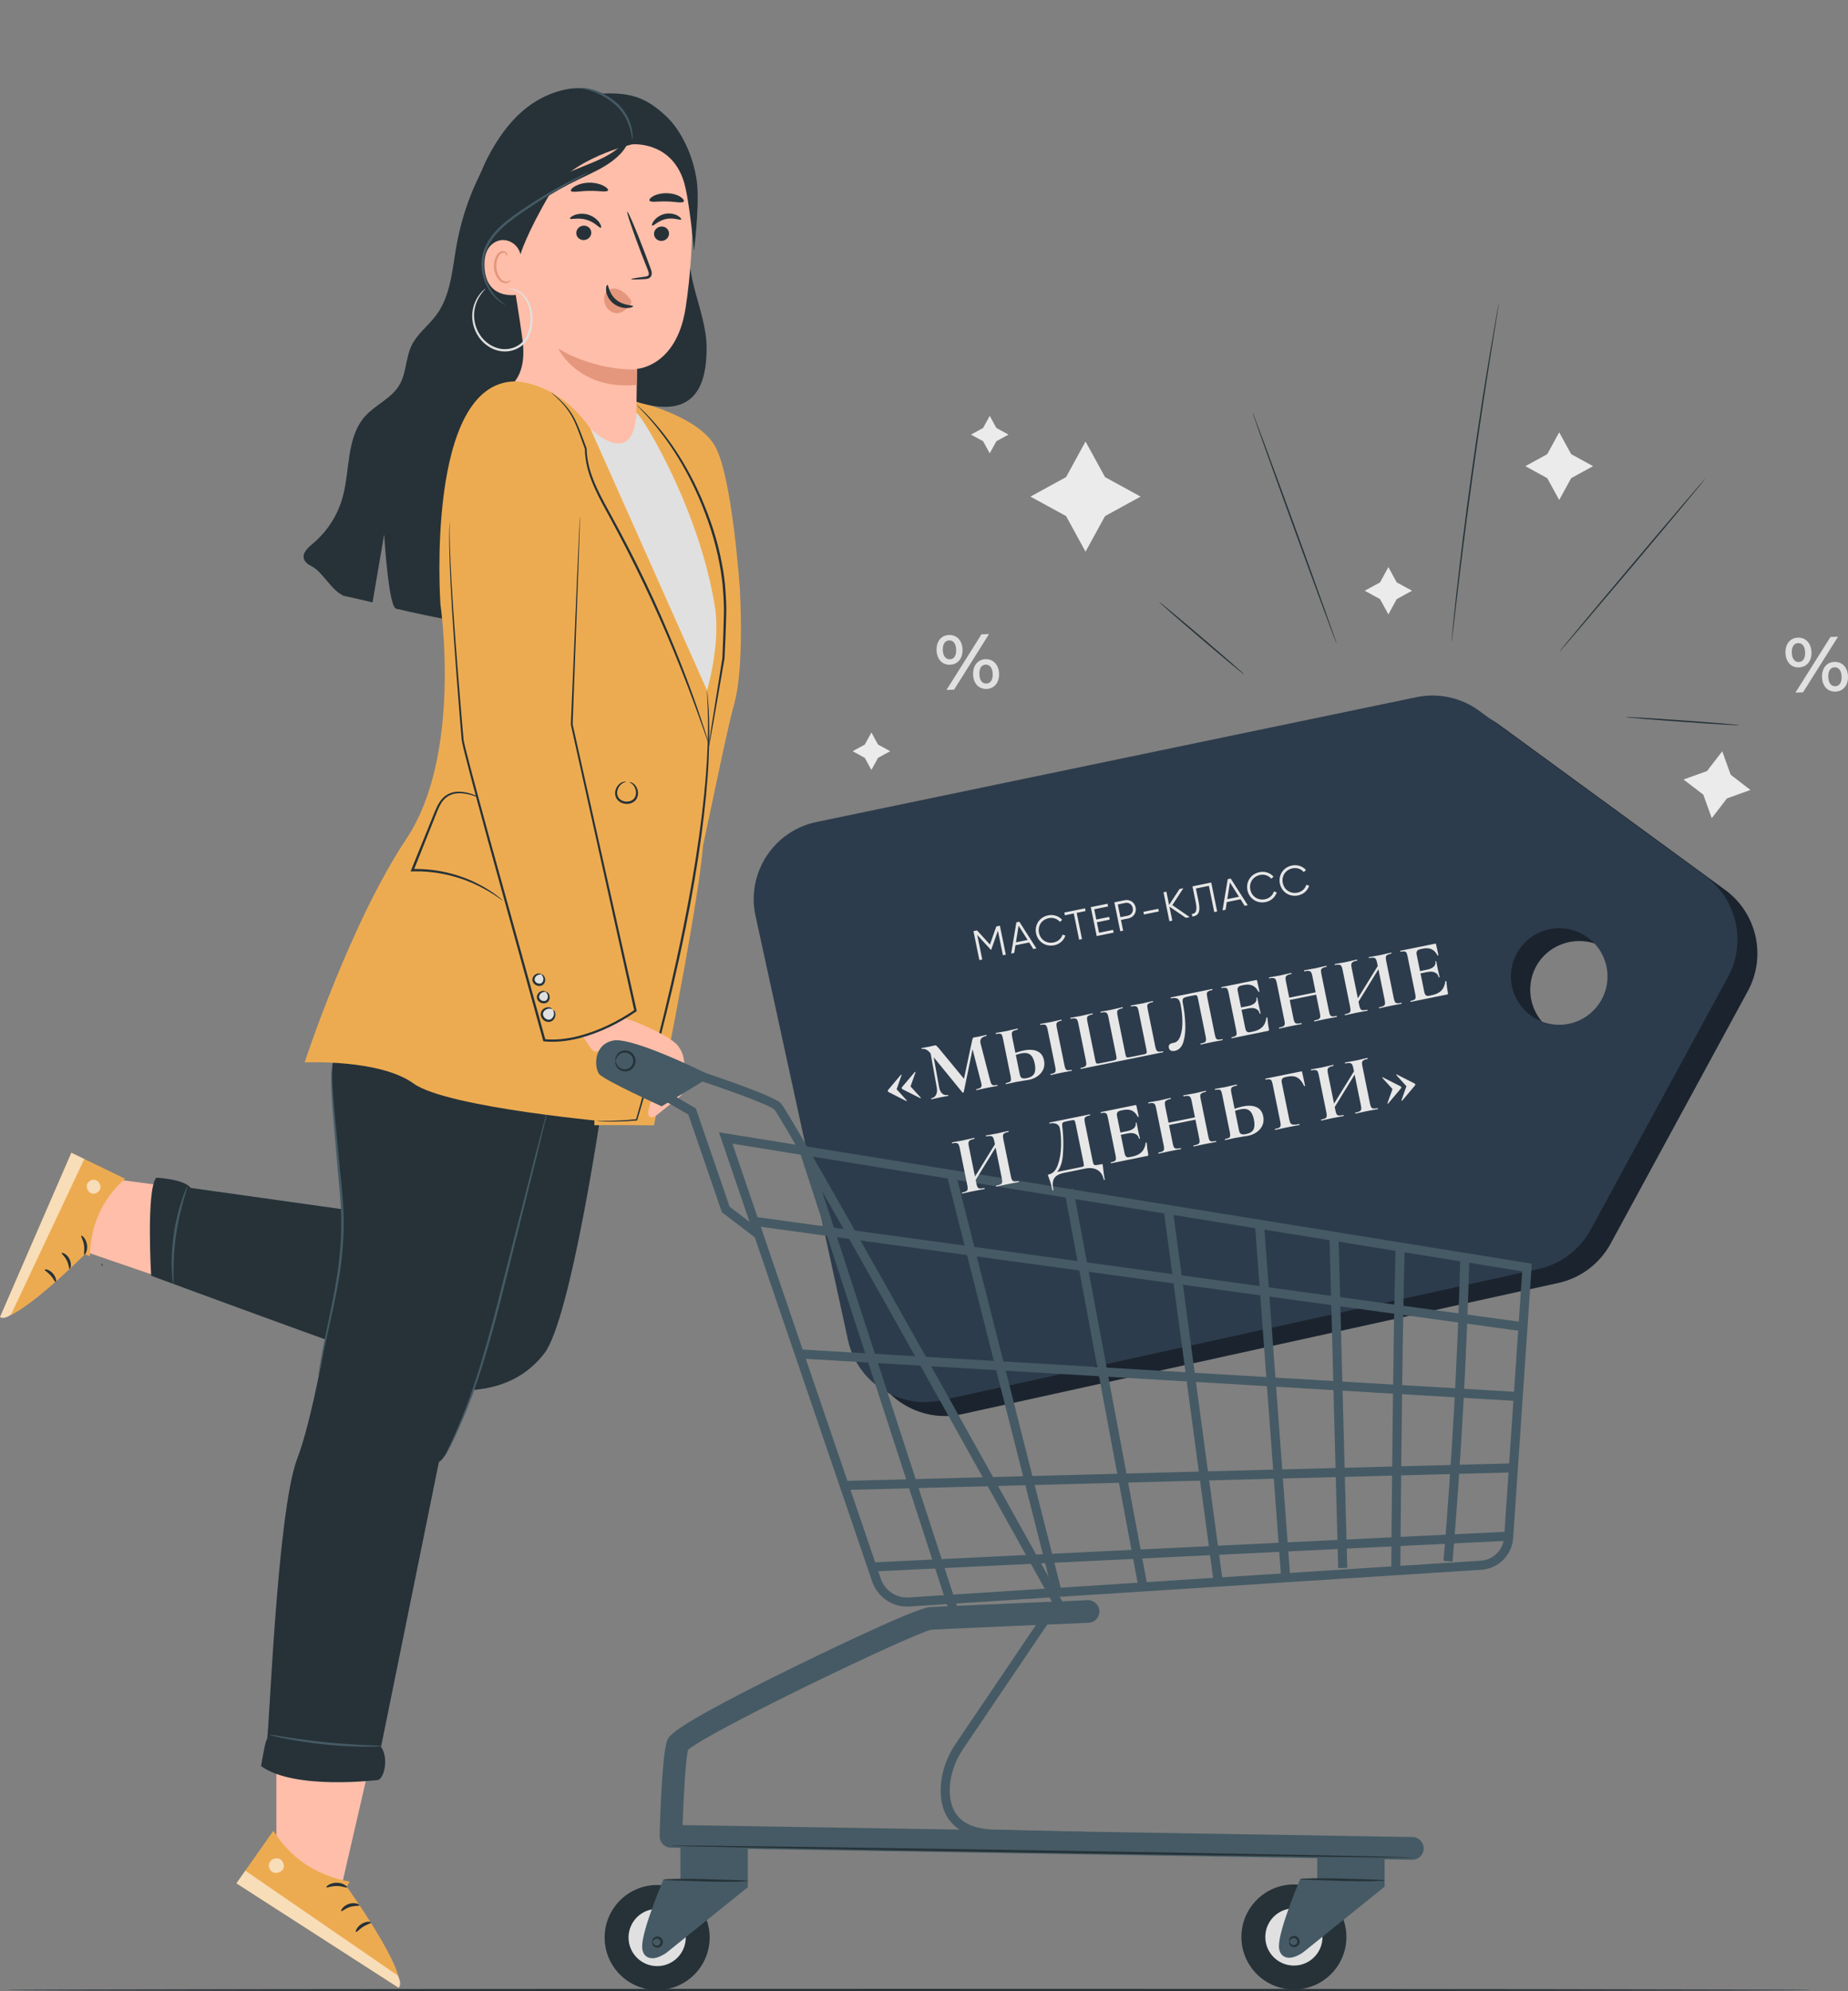 <?xml version="1.0" encoding="UTF-8"?> <svg xmlns="http://www.w3.org/2000/svg" width="4204" height="4529" viewBox="0 0 4204 4529" fill="none"><rect x="0" y="0" width="4204" height="4529" fill="#808080" stroke="none"/><g clip-path="url(#clip0_1618_1140)"><path d="M2130.57 1479.24C2129.85 1458.92 2141.09 1444.9 2158.73 1444.28C2176.36 1443.66 2188.84 1456.55 2189.67 1476.97C2190.49 1497.39 2178.94 1511.32 2161.31 1511.94C2143.67 1512.66 2131.29 1499.46 2130.57 1479.24ZM2175.13 1477.49C2174.61 1463.77 2168.73 1456.24 2159.14 1456.55C2149.96 1456.86 2144.29 1465.01 2144.8 1478.62C2145.32 1492.24 2151.61 1499.87 2160.79 1499.56C2170.38 1499.25 2175.75 1491.31 2175.13 1477.49ZM2232.78 1442.73L2250 1442.11L2170.38 1568.66L2153.16 1569.28L2232.78 1442.73ZM2213.7 1534.32C2212.98 1514 2224.22 1499.97 2241.85 1499.35C2259.49 1498.73 2271.97 1511.83 2272.8 1532.05C2273.52 1552.26 2262.07 1566.39 2244.43 1567.01C2226.8 1567.73 2214.42 1554.63 2213.7 1534.32ZM2258.25 1532.67C2257.74 1519.05 2251.65 1511.42 2242.27 1511.73C2232.88 1512.04 2227.42 1520.08 2227.93 1533.8C2228.45 1547.52 2234.53 1555.05 2243.92 1554.74C2253.3 1554.43 2258.77 1546.18 2258.25 1532.67Z" fill="#E0E0E0"></path><path d="M4061.78 1485.33C4061.05 1465.01 4072.29 1450.98 4089.93 1450.36C4107.57 1449.75 4120.05 1462.64 4120.87 1483.06C4121.7 1503.48 4110.15 1517.4 4092.51 1518.02C4074.87 1518.74 4062.6 1505.64 4061.78 1485.33ZM4106.43 1483.68C4105.92 1469.96 4100.04 1462.43 4090.45 1462.74C4081.27 1463.05 4075.6 1471.2 4076.11 1484.81C4076.63 1498.43 4082.92 1506.06 4092.1 1505.75C4101.59 1505.34 4106.95 1497.39 4106.43 1483.68ZM4164.09 1448.82L4181.31 1448.2L4101.69 1574.74L4084.46 1575.36L4164.09 1448.82ZM4144.9 1540.4C4144.18 1520.08 4155.42 1506.06 4173.06 1505.44C4190.69 1504.82 4203.17 1517.92 4204 1538.13C4204.72 1558.35 4193.27 1572.47 4175.64 1573.09C4158 1573.82 4145.62 1560.72 4144.9 1540.4ZM4189.46 1538.75C4188.94 1525.14 4182.86 1517.5 4173.47 1517.81C4164.09 1518.12 4158.62 1526.17 4159.13 1539.88C4159.65 1553.6 4165.74 1561.13 4175.12 1560.82C4184.51 1560.51 4189.97 1552.36 4189.46 1538.75Z" fill="#E0E0E0"></path><path d="M2513.82 1085.17L2594.78 1129.52L2513.82 1173.86L2469.47 1254.82L2425.23 1173.86L2344.16 1129.52L2425.23 1085.17L2469.47 1004.21L2513.82 1085.17Z" fill="#EBEBEB"></path><path d="M2266.61 973.373L2294.25 988.534L2266.61 1003.59L2251.55 1031.13L2236.49 1003.59L2208.85 988.534L2236.49 973.373L2251.55 945.836L2266.61 973.373Z" fill="#EBEBEB"></path><path d="M1997.42 1693.55L2025.06 1708.61L1997.42 1723.77L1982.36 1751.31L1967.3 1723.77L1939.66 1708.61L1967.3 1693.55L1982.36 1666.02L1997.42 1693.55Z" fill="#EBEBEB"></path><path d="M3574.25 1032.98L3624.07 1060.31L3574.25 1087.54L3547.03 1137.25L3519.8 1087.54L3470.09 1060.31L3519.8 1032.98L3547.03 983.274L3574.25 1032.98Z" fill="#EBEBEB"></path><path d="M3937.09 1762.14L3982.06 1796.79L3928.63 1815.97L3894.08 1860.94L3874.9 1807.52L3829.83 1772.97L3883.25 1753.78L3917.91 1708.82L3937.09 1762.14Z" fill="#EBEBEB"></path><path d="M3177.39 1324.65L3212.25 1343.62L3177.39 1362.7L3158.41 1397.46L3139.44 1362.7L3104.58 1343.62L3139.44 1324.65L3158.41 1289.89L3177.39 1324.65Z" fill="#EBEBEB"></path><path d="M1434.41 911.493C1446.99 911.493 1587.15 945.218 1626.55 1014.63C1665.95 1084.04 1682.97 1338.36 1682.97 1338.36C1682.97 1338.36 1694.31 1517.2 1669.76 1603C1644.91 1690.05 1564.98 2110.62 1535.38 2196.23C1497.32 2306.06 1443.28 2487.16 1443.28 2487.16L981.852 2159.61L1434.41 911.493Z" fill="#EDAB51"></path><path d="M1581.07 515.151C1561.16 558.261 1567.56 608.693 1579.31 654.691C1591.07 700.688 1607.78 746.376 1607.47 793.818C1606.95 863.536 1589.32 958.831 1448.02 913.865C1362.01 886.432 1441.11 1141.89 1394.6 1219.24C1385.42 1234.61 1375.83 1250.29 1361.29 1260.7C1326.53 1285.35 1278.78 1271.12 1238.97 1255.96C1226.28 1251.11 1211.74 1244.3 1208.85 1231C1207.31 1224.19 1209.37 1217.08 1211.43 1210.48C1281.77 977.086 1352.11 743.695 1422.45 510.304" fill="#263238"></path><path d="M1340.96 1060.31C1422.03 1041.23 1446.88 1000.91 1447.81 929.645C1449.05 838.99 1449.05 838.99 1449.05 838.99C1449.05 838.99 1538.78 834.349 1559.61 700.792C1570.03 634.374 1579 527.012 1573.23 438.008C1567.97 357.873 1484.74 216.683 1405.01 225.347L1185.85 331.987C1161.61 334.565 1143.36 355.295 1143.98 379.737L1160.99 897.467" fill="#FFBEA9"></path><path d="M1521.97 530.621C1522.28 539.697 1514.95 547.432 1505.47 547.948C1496.08 548.463 1488.14 541.553 1487.83 532.581C1487.52 523.505 1494.84 515.77 1504.33 515.254C1513.72 514.636 1521.66 521.546 1521.97 530.621Z" fill="#263238"></path><path d="M1549.6 499.063C1548.06 501.95 1533 494.215 1515.05 498.134C1497 501.847 1486.18 515.048 1483.6 512.986C1482.36 512.057 1483.49 507.21 1488.24 501.332C1492.88 495.453 1501.44 488.852 1512.68 486.48C1523.92 484.108 1534.44 486.687 1540.94 490.193C1547.54 493.803 1550.33 497.722 1549.6 499.063Z" fill="#263238"></path><path d="M1345.09 528.662C1345.4 537.738 1338.08 545.473 1328.59 545.988C1319.21 546.504 1311.26 539.594 1310.95 530.621C1310.65 521.546 1317.97 513.811 1327.46 513.295C1336.84 512.779 1344.68 519.689 1345.09 528.662Z" fill="#263238"></path><path d="M1367.06 518.039C1364.17 519.792 1353.55 505.457 1334.36 499.888C1315.18 494.009 1298.16 500.3 1296.72 497.206C1296 495.865 1299.5 492.05 1307.03 489.162C1314.46 486.274 1326.01 484.727 1337.97 488.234C1349.94 491.843 1358.7 499.372 1363.14 505.766C1367.67 512.264 1368.5 517.317 1367.06 518.039Z" fill="#263238"></path><path d="M1435.85 634.992C1435.75 633.961 1447.2 631.898 1465.76 629.526C1470.5 629.011 1474.94 628.082 1475.66 624.885C1476.8 621.482 1474.73 616.428 1472.46 610.962C1468.03 599.618 1463.39 587.654 1458.44 575.175C1439.05 524.227 1424.92 482.252 1426.98 481.53C1429.04 480.808 1446.47 521.442 1465.86 572.39C1470.5 584.973 1475.04 596.936 1479.27 608.384C1481.02 613.747 1484.12 619.832 1481.75 626.845C1480.51 630.351 1477 632.93 1474.01 633.755C1471.02 634.683 1468.34 634.786 1466.07 634.889C1447.51 635.921 1435.85 636.024 1435.85 634.992Z" fill="#263238"></path><path d="M1449.05 840.228C1449.05 840.228 1359.22 846.21 1270.11 792.89C1270.11 792.89 1314.97 888.185 1448.53 875.396L1449.05 840.228Z" fill="#E4977C"></path><path d="M1432.85 679.752C1423.68 666.036 1409.96 656.96 1397.48 656.341C1388.82 655.928 1380.77 659.744 1376.75 667.892C1372.73 676.039 1373.55 688.931 1379.74 698.523C1386.65 709.352 1398.51 713.786 1407.69 712.033C1416.87 710.28 1423.98 703.679 1430.79 696.976C1432.65 695.119 1434.5 693.16 1435.43 690.375C1436.36 687.59 1436.05 683.568 1433.99 680.68" fill="#E4977C"></path><path d="M1381.6 647.884C1384.59 647.678 1384.69 667.686 1401.81 681.815C1418.94 696.047 1440.28 693.675 1440.39 696.563C1440.7 697.801 1435.64 700.482 1426.67 700.688C1417.8 700.998 1404.91 698.213 1394.49 689.55C1384.08 680.887 1379.54 669.233 1378.82 661.085C1378.09 652.731 1380.26 647.781 1381.6 647.884Z" fill="#263238"></path><path d="M1383.14 433.057C1380.87 437.904 1362.72 433.676 1340.96 434.192C1319.2 434.192 1301.25 438.833 1298.78 434.089C1297.75 431.82 1301.25 427.385 1308.68 423.26C1316.1 419.134 1327.66 415.628 1340.75 415.525C1353.85 415.421 1365.4 418.619 1372.93 422.538C1380.56 426.457 1384.17 430.788 1383.14 433.057Z" fill="#263238"></path><path d="M1555.28 458.634C1551.26 462.76 1535.48 458.428 1516.5 458.222C1497.52 457.5 1481.43 461.006 1477.83 456.572C1476.18 454.406 1478.75 450.28 1485.77 446.258C1492.68 442.339 1504.23 439.142 1517.33 439.451C1530.32 439.761 1541.67 443.577 1548.27 447.908C1554.87 452.343 1557.03 456.675 1555.28 458.634Z" fill="#263238"></path><path d="M858.704 950.065C887.788 903.036 981.847 790.208 1015.16 712.446C1038.88 656.96 1056.83 462.45 1107.47 362.308C1158.11 262.165 1217.72 221.634 1276.2 205.957C1334.67 190.178 1378.61 211.63 1405.01 235.247C1431.41 258.865 1440.49 327.655 1440.49 327.655C1440.49 327.655 1299.3 359.007 1251.86 439.555C1197.3 531.962 1183.99 578.475 1183.99 578.475L1166.36 629.011C1166.36 629.011 1182.86 726.884 1188.94 775.254C1195.03 823.623 1185.33 868.59 1145.52 888.185L1065.39 944.805C1065.39 944.805 1108.91 1412.72 1104.06 1416.43C1092.1 1425.61 991.851 1405.3 901.195 1384.57C883.559 1380.54 873.968 1215.43 873.968 1215.43L847.462 1370.02L779.289 1354.45C779.186 1354.45 799.298 1046.29 858.704 950.065Z" fill="#263238"></path><path d="M1437.81 328.274C1437.81 328.274 1525.16 319.817 1554.97 410.884C1568.48 452.137 1578.79 571.153 1578.79 571.153C1578.79 571.153 1590.55 476.579 1586.22 422.641C1581.89 368.702 1554.97 300.428 1513.61 262.681C1473.39 225.965 1439.46 208.742 1367.57 213.074C1367.57 213.074 1396.24 226.068 1414.6 253.399C1423.78 267.012 1425.94 276.913 1437.81 328.274Z" fill="#263238"></path><path d="M1184.92 585.488C1183.48 555.889 1151.3 536.191 1125.62 551.042C1111.59 559.189 1100.76 575.484 1102.1 606.837C1105.51 690.478 1188.84 669.748 1188.84 667.376C1188.94 665.932 1186.68 620.141 1184.92 585.488Z" fill="#FFBEA9"></path><path d="M1162.03 636.746C1161.62 636.539 1160.59 637.88 1158.21 639.015C1155.84 640.252 1151.72 641.18 1147.28 639.736C1138.31 636.849 1130.26 623.132 1129.23 608.075C1128.72 600.443 1129.95 593.12 1132.43 587.035C1134.7 580.847 1138.51 576.413 1142.95 575.381C1147.38 574.144 1150.58 576.722 1151.72 578.991C1152.95 581.26 1152.44 583.013 1152.95 583.116C1153.16 583.323 1154.71 581.672 1153.88 578.166C1153.47 576.516 1152.44 574.556 1150.38 573.009C1148.31 571.462 1145.32 570.74 1142.23 571.256C1135.83 571.978 1130.26 578.166 1127.58 584.87C1124.49 591.573 1122.94 599.824 1123.46 608.384C1124.69 625.195 1133.98 640.665 1146.25 643.656C1152.23 644.996 1157.08 642.934 1159.45 640.871C1161.93 638.808 1162.34 636.952 1162.03 636.746Z" fill="#E4977C"></path><path d="M1141.19 314.557C1089.52 386.75 1054.15 470.598 1038.57 558.055C1028.78 613.025 1025.48 672.533 992.06 717.293C974.527 740.807 949.465 758.959 936.573 785.361C922.547 814.032 924.61 849.097 908.108 876.428C890.162 906.336 854.478 920.362 831.066 946.249C787.13 994.928 796.825 1070.01 778.879 1133.02C767.431 1173.14 743.71 1209.65 711.635 1236.36C700.703 1245.54 687.295 1257.51 691.421 1271.22C693.896 1279.47 702.044 1284.53 709.779 1288.45C735.047 1301.34 758.459 1350.74 786.408 1356C792.184 1205.63 865.204 1025.04 944.308 897.054C989.482 824.036 1039.3 751.017 1057.14 666.964C1068.9 611.684 1066.01 554.342 1072.2 498.134C1078.38 441.927 1095.61 383.347 1138.1 346.116" fill="#263238"></path><path d="M1116.24 690.169C1115.21 691.406 1107.57 687.9 1097.47 676.658C1087.77 665.417 1075.91 645.718 1073.23 617.975C1071.99 604.259 1073.23 588.582 1078.7 572.906C1084.06 557.333 1093.24 542.275 1104.48 528.559C1115.72 514.739 1128.92 502.157 1142.74 489.781C1156.67 477.405 1171.62 465.338 1187.61 453.684C1219.47 430.376 1252.17 411.502 1283.11 396.96C1314.26 382.316 1342.72 372.827 1364.9 362.205C1387.17 351.891 1403.16 340.546 1413.06 331.264C1423.06 322.086 1427.81 315.691 1429.66 316.723C1431.11 317.445 1429.46 325.695 1421 338.071C1412.75 350.447 1396.45 365.711 1373.87 378.912C1351.38 392.423 1323.02 403.974 1294.14 419.031C1264.96 434.192 1234.12 452.962 1203.49 475.239C1188.22 486.377 1173.68 497.825 1160.17 509.479C1146.56 521.133 1133.98 532.581 1123.56 544.338C1113.14 556.095 1104.89 568.265 1099.73 580.641C1094.58 592.914 1092.52 605.29 1092.41 616.841C1092.41 640.149 1099.94 658.507 1106.23 670.367C1112.52 682.537 1117.58 688.725 1116.24 690.169Z" fill="#263238"></path><path d="M1150.16 693.882C1150.06 694.088 1148.62 693.366 1146.04 691.922C1143.36 690.684 1139.64 688.209 1135.11 684.806C1126.13 677.896 1114.38 665.623 1105.61 646.956C1096.95 628.598 1091.58 603.124 1098.49 576.516C1105.3 549.701 1124.79 525.258 1148.62 505.663C1172.65 485.965 1197.5 470.392 1219.88 455.953C1242.47 441.72 1263.3 429.757 1281.04 420.166C1298.78 410.574 1313.43 403.355 1323.64 398.508C1328.69 396.135 1332.71 394.279 1335.5 393.145C1338.28 392.01 1339.73 391.494 1339.83 391.598C1340.04 391.907 1334.57 395.001 1324.67 400.364C1314.77 405.727 1300.43 413.462 1283 423.466C1265.57 433.47 1244.95 445.743 1222.67 460.078C1200.49 474.62 1175.74 490.399 1152.23 509.788C1128.92 529.074 1110.15 552.486 1103.44 577.753C1096.64 602.918 1101.38 627.464 1109.32 645.409C1117.37 663.56 1128.3 675.936 1136.65 683.156C1144.9 690.478 1150.47 693.366 1150.16 693.882Z" fill="#455A64"></path><path d="M1316.21 200.595C1316.11 200.079 1326.94 198.222 1343.65 202.451C1360.25 206.576 1382.53 216.168 1402.43 233.391C1422.54 250.924 1432.75 273.716 1436.57 290.217C1438.53 298.571 1439.15 305.481 1439.05 310.328C1439.05 315.073 1438.63 317.754 1438.32 317.754C1437.4 317.754 1437.5 307.234 1432.86 291.249C1428.22 275.469 1417.9 254.018 1398.82 237.413C1379.74 220.809 1358.39 210.908 1342.61 206.061C1326.73 201.007 1316.21 201.523 1316.21 200.595Z" fill="#455A64"></path><path d="M1104.37 656.754C1104.68 657.063 1100.45 660.673 1094.68 668.511C1089 676.349 1081.78 688.931 1079.21 706.051C1076.63 722.965 1079.93 744.623 1092.92 763.29C1105.51 781.648 1129.43 796.912 1155.42 793.715C1168.21 792.271 1180.18 786.495 1188.53 777.832C1196.99 769.169 1201.83 757.927 1204.31 746.892C1209.05 724.718 1206.48 703.06 1199.15 687.694C1191.83 672.017 1179.45 663.56 1170.69 659.951C1161.71 656.341 1156.04 656.754 1156.04 656.238C1156.04 656.032 1157.38 655.825 1160.06 655.928C1162.75 655.928 1166.56 656.444 1171.41 657.991C1180.79 661.085 1194.2 669.542 1202.56 685.94C1210.81 702.132 1213.9 724.409 1209.16 747.923C1206.68 759.577 1201.63 771.747 1192.35 781.442C1183.17 791.136 1169.97 797.324 1156.04 798.974C1142.02 800.728 1128.09 797.427 1116.54 791.136C1104.99 784.845 1095.5 775.976 1088.8 766.075C1075.18 746.067 1072.19 723.068 1075.39 705.432C1078.48 687.59 1086.63 674.802 1092.92 667.17C1096.12 663.354 1099.01 660.673 1100.97 659.022C1103.13 657.372 1104.16 656.547 1104.37 656.754Z" fill="#E0E0E0"></path><path d="M776.504 4292.21L835.188 4037.78L628.711 4003.23V4189.28L686.157 4273.85L776.504 4292.21Z" fill="#FFBEA9"></path><path d="M795.587 4279.93L788.677 4290.97C788.677 4290.97 927.497 4484.55 906.973 4521.16L537.852 4283.65L621.907 4164.01C660.376 4224.86 715.966 4264.67 795.587 4279.93Z" fill="#EDAB51"></path><g opacity="0.6"><path d="M633.974 4227.44C625.62 4224.76 615.512 4229.6 612.522 4237.96C609.531 4246.21 614.378 4256.52 622.732 4259.31C631.086 4262.09 643.359 4256.62 645.422 4248.06C647.484 4239.5 641.09 4227.64 632.324 4227.02" fill="white"></path></g><g opacity="0.6"><path d="M537.852 4283.65L558.066 4254.87L904.497 4493.11C904.497 4493.11 916.358 4510.85 906.973 4521.27L537.852 4283.65Z" fill="white"></path></g><path d="M789.293 4292.82C788.056 4294.58 778.567 4289.63 765.985 4289.73C753.402 4289.52 743.811 4294.37 742.573 4292.62C741.129 4291.17 750.721 4282.2 765.985 4282.3C781.249 4282.3 790.737 4291.48 789.293 4292.82Z" fill="#263238"></path><path d="M817.655 4333.77C816.934 4335.83 807.136 4333.87 796.1 4337.48C784.962 4340.88 778.155 4348.1 776.401 4346.87C774.545 4346.04 780.114 4334.7 793.831 4330.36C807.651 4325.93 818.79 4332.01 817.655 4333.77Z" fill="#263238"></path><path d="M809.816 4394.31C807.959 4393.69 811.26 4383.07 822.192 4376.16C833.124 4369.14 844.16 4370.79 843.954 4372.75C844.057 4374.92 835.084 4376.67 826.214 4382.45C817.138 4388.02 811.775 4395.24 809.816 4394.31Z" fill="#263238"></path><path d="M269.492 2683.12L454.62 2707.87L383.354 2911.97L184.921 2843.8L173.68 2768.41L269.492 2683.12Z" fill="#FFBEA9"></path><path d="M204.414 2857.62L193.276 2852.88C193.276 2852.88 36.716 3009.12 0 2995.82L162.335 2621.96L284.55 2681.06C234.736 2725.51 206.477 2782.33 204.414 2857.62Z" fill="#EDAB51"></path><g opacity="0.6"><path d="M228.341 2701.68C229.475 2693.64 223.493 2685.08 215.552 2683.53C207.507 2681.98 198.741 2688.07 197.503 2696.11C196.163 2704.16 203.073 2714.68 211.22 2715.19C219.368 2715.81 229.269 2708.18 228.547 2700.03" fill="white"></path></g><g opacity="0.6"><path d="M162.335 2621.96L191.728 2636.19L25.371 2989.32C25.371 2989.32 10.932 3002.83 0 2995.82L162.335 2621.96Z" fill="white"></path></g><path d="M191.625 2853.7C189.872 2852.88 192.966 2843.39 191.006 2831.84C189.356 2820.29 183.478 2812.24 184.921 2810.8C186.056 2809.25 195.751 2816.78 197.917 2830.7C200.082 2844.83 193.172 2854.84 191.625 2853.7Z" fill="#263238"></path><path d="M158.417 2885.88C156.457 2885.57 156.767 2876.29 151.816 2866.7C147.072 2857 139.44 2851.84 140.265 2849.99C140.677 2848.13 151.919 2851.54 158.004 2863.5C164.089 2875.57 160.17 2886.6 158.417 2885.88Z" fill="#263238"></path><path d="M101.794 2887.84C102.103 2885.98 112.314 2887.43 120.358 2896.5C128.403 2905.47 128.609 2915.79 126.753 2915.89C124.793 2916.3 121.802 2908.36 115.202 2901.04C108.601 2893.61 101.175 2889.69 101.794 2887.84Z" fill="#263238"></path><path d="M1286.71 2487.27C1270.31 2495.42 1063.53 3292.43 998.45 3325.33L866.746 3973.52C866.746 3973.52 878.71 3987.03 875.719 4015.5C872.728 4043.96 860.764 4048.5 860.764 4048.5C860.764 4048.5 670.48 4072.53 593.953 4017.05C593.953 4017.05 602.926 3960.12 607.464 3955.58C612.002 3951.04 629.947 3437.02 676.358 3317.18C722.769 3197.34 784.238 2818.12 778.256 2741.7C772.274 2665.28 751.234 2486.96 755.772 2430.03C760.31 2373.1 779.7 2316.17 779.7 2316.17L1286.71 2487.27Z" fill="#263238"></path><path d="M1368.81 2519.55C1368.81 2519.55 1298.68 3000.15 1238.25 3078.33C1177.81 3156.5 1095.3 3158.56 1075.7 3161.86C1056.11 3165.16 343.857 2901.66 343.857 2901.66C343.857 2901.66 332.305 2707.66 355.408 2678.68C355.408 2678.68 419.145 2681.57 433.584 2701.89L804.149 2753.97L940.288 2339.99L1368.81 2519.55Z" fill="#263238"></path><path d="M1247.22 2518.62C1247.42 2518.62 1246.91 2521.51 1245.67 2526.87C1244.33 2532.75 1242.47 2540.59 1240.2 2550.39C1235.15 2571.32 1228.03 2600.61 1219.27 2636.61C1201.01 2709.73 1175.95 2809.97 1148.31 2920.74C1120.77 3031.71 1092.1 3131.54 1063.84 3201.26C1050.02 3236.12 1037.23 3263.76 1027.75 3282.43C1023.1 3291.81 1019.08 3298.93 1016.4 3303.78C1013.72 3308.62 1012.28 3311.1 1012.07 3310.99C1011.86 3310.89 1013.1 3308.21 1015.47 3303.26C1017.74 3298.21 1021.56 3290.99 1025.89 3281.5C1034.86 3262.52 1047.03 3234.88 1060.34 3199.92C1087.56 3130.2 1115.62 3030.47 1143.15 2919.5C1171.41 2808.94 1196.99 2708.9 1215.66 2635.78C1225.04 2599.89 1232.78 2570.7 1238.24 2549.97C1240.93 2540.28 1243.09 2532.54 1244.64 2526.66C1246.19 2521.41 1247.01 2518.62 1247.22 2518.62Z" fill="#455A64"></path><path d="M757.113 2417.14C757.422 2417.24 756.7 2419.61 756.288 2424.36C755.772 2429.1 755.566 2436.11 755.669 2445.19C755.875 2463.34 757.629 2489.43 760.413 2521.82C763.507 2554.3 767.117 2592.67 771.139 2635.26C774.543 2677.96 781.35 2724.89 781.865 2774.6C783.206 2874.43 760.516 2962.61 746.902 3025.73C740.096 3056.98 734.423 3082.45 730.401 3100.81C728.544 3109.27 727.101 3116.07 725.966 3121.23C724.935 3125.87 724.213 3128.35 724.11 3128.24C723.903 3128.24 724.213 3125.66 724.935 3121.02C725.76 3115.76 726.997 3108.96 728.338 3100.4C731.535 3082.55 736.486 3056.77 743.087 3025.01C755.772 2961.58 777.637 2873.81 776.296 2774.8C775.883 2725.4 769.18 2678.68 766.086 2635.88C762.476 2593.29 759.176 2554.82 756.494 2522.23C754.225 2489.85 752.987 2463.55 753.503 2445.4C753.709 2436.32 754.328 2429.2 755.153 2424.46C755.978 2419.41 757.113 2417.14 757.113 2417.14Z" fill="#455A64"></path><path d="M426.259 2699.1C427.084 2699.41 422.855 2711.38 417.286 2730.87C411.717 2750.46 405.013 2777.79 400.578 2808.43C396.143 2839.16 394.803 2867.21 394.699 2887.63C394.596 2907.95 395.112 2920.63 394.287 2920.63C393.874 2920.63 393.359 2917.54 392.637 2911.87C391.915 2906.2 391.296 2897.95 390.883 2887.63C390.058 2867.11 390.78 2838.64 395.215 2807.6C399.753 2776.56 407.076 2749.02 413.573 2729.63C416.873 2719.94 419.761 2712.2 422.133 2706.94C424.505 2701.79 425.949 2698.9 426.259 2699.1Z" fill="#455A64"></path><path d="M234.114 2876.6C234.114 2878.04 233.186 2879.28 232.155 2879.28C231.02 2879.28 230.195 2878.04 230.195 2876.6C230.195 2875.15 231.124 2873.92 232.155 2873.92C233.186 2873.92 234.114 2875.05 234.114 2876.6Z" fill="#455A64"></path><path d="M612.211 3945.47C612.417 3944.65 626.65 3947.12 649.752 3950.83C672.854 3954.44 704.826 3959.08 740.305 3962.69C775.783 3966.3 808.065 3968.16 831.477 3969.19C854.888 3970.22 869.327 3970.74 869.327 3971.46C869.327 3971.87 865.717 3972.18 859.117 3972.49C852.516 3972.8 843.028 3973.01 831.373 3972.9C807.859 3972.8 775.474 3971.56 739.789 3967.95C704.104 3964.34 672.029 3959.08 649.03 3954.55C637.479 3952.28 628.3 3950.22 621.906 3948.57C615.614 3946.91 612.211 3945.78 612.211 3945.47Z" fill="#455A64"></path><path d="M1352.21 2559.67C1354.48 2558.12 1487.63 2559.67 1487.63 2559.67C1487.63 2559.67 1587.26 2074.12 1599.12 1925.29C1610.98 1776.47 1356.23 1994.19 1356.23 1994.19L1352.21 2559.67Z" fill="#EDAB51"></path><path d="M1552.81 2398.26C1557.35 2420.75 1564.26 2440.86 1561.37 2463.65C1560.54 2470.25 1559.41 2476.85 1556.21 2482.63C1552.4 2489.64 1546 2494.8 1539.71 2499.75C1524.65 2511.81 1509.59 2523.78 1494.54 2535.84C1489.69 2539.66 1482.78 2543.58 1477.93 2539.76C1474.43 2536.98 1474.53 2531.72 1475.15 2527.28C1477 2514.6 1481.44 2502.33 1487.94 2491.29L1504.03 2423.84L1487.52 2388.98L1552.81 2398.26Z" fill="#FFBEA9"></path><path d="M1172.34 867.455C1172.34 867.455 1301.67 867.455 1377.68 1036.39C1377.68 1036.39 1606.85 1436.03 1612.11 1606.51C1612.11 1606.51 1609.43 1859.6 1566.83 2008.83C1524.24 2158.07 1401.51 2553.27 1401.51 2553.27C1401.51 2553.27 1017.95 2520.27 940.7 2464.37C863.451 2408.47 692.969 2416.42 692.969 2416.42C692.969 2416.42 796.826 2099.38 924.714 1907.56C1052.6 1715.73 1001.96 1374.77 1001.96 1374.77C1001.96 1374.77 966.277 869.002 1172.34 867.455Z" fill="#EDAB51"></path><path d="M1356.23 2548.94C1356.23 2548.84 1358.4 2548.84 1362.42 2549.04C1366.55 2549.25 1372.53 2549.46 1380.37 2549.35C1396.04 2549.35 1419.15 2548.43 1448.02 2545.64L1446.79 2546.67C1473.4 2453.03 1517.33 2293.07 1554.56 2108.87C1584.47 1961.91 1602.62 1827.11 1608.19 1729.03C1610.98 1680.04 1610.98 1640.23 1610.05 1612.8C1609.43 1599.39 1608.92 1588.87 1608.61 1581.24C1608.5 1577.84 1608.4 1575.16 1608.4 1572.99C1608.4 1571.13 1608.4 1570.21 1608.5 1570.21C1608.61 1570.21 1608.71 1571.13 1608.92 1572.99C1609.12 1575.16 1609.33 1577.84 1609.74 1581.14C1610.36 1588.77 1611.18 1599.29 1612.22 1612.7C1613.76 1640.13 1614.28 1680.04 1612.01 1729.24C1607.47 1827.63 1589.84 1962.73 1559.82 2109.9C1522.59 2294.41 1477.62 2454.16 1449.67 2547.5L1449.37 2548.53L1448.33 2548.63C1419.25 2551 1396.15 2551.42 1380.37 2551C1372.53 2550.8 1366.44 2550.28 1362.32 2549.87C1358.3 2549.35 1356.23 2549.04 1356.23 2548.94Z" fill="#263238"></path><path d="M1447.5 940.164C1448.23 925.725 1589.62 1147.26 1626.44 1381.06C1639.75 1465.11 1608.4 1570.21 1608.4 1570.21L1343.23 975.126C1343.23 975.126 1440.49 1070.42 1447.5 940.164Z" fill="#E0E0E0"></path><path d="M1253.41 892.104C1253.41 892.104 1265.89 900.251 1284.24 919.744C1293.32 929.541 1303.22 942.949 1311.06 960.275C1319.1 977.498 1326.01 997.816 1334.47 1019.89L1334.57 1020.2V1020.61C1334.88 1039.48 1338.6 1059.8 1345.82 1080.43C1352.93 1101.05 1363.14 1121.99 1374.59 1143.44C1398.11 1186.14 1423.58 1232.86 1448.23 1282.67C1502.89 1392.2 1544.45 1495.12 1571.99 1570.41C1585.81 1608.06 1596.02 1638.89 1602.93 1660.14C1606.13 1670.45 1608.71 1678.7 1610.56 1684.79C1612.21 1690.46 1613.04 1693.45 1612.83 1693.45C1612.63 1693.55 1611.49 1690.67 1609.53 1685.1C1607.37 1679.11 1604.58 1670.97 1600.97 1660.76C1593.44 1639.72 1582.72 1609.09 1568.48 1571.65C1540.12 1496.77 1498.04 1394.36 1443.48 1284.94C1418.94 1235.23 1393.67 1188.61 1370.26 1145.71C1358.81 1124.15 1348.6 1102.91 1341.48 1081.87C1334.37 1060.83 1330.65 1040 1330.55 1020.61L1330.65 1021.33C1322.4 999.156 1315.7 978.736 1308.07 961.616C1300.54 944.496 1291.15 931.191 1282.49 921.187C1273.83 911.184 1266.09 904.274 1261.04 899.426C1258.67 897.261 1256.71 895.507 1255.16 893.96C1254.03 892.826 1253.41 892.207 1253.41 892.104Z" fill="#263238"></path><path d="M1432.24 1778.95C1432.24 1778.74 1434.41 1778.64 1437.92 1780.29C1441.32 1781.94 1445.75 1785.65 1448.74 1791.84C1451.53 1797.92 1453.18 1806.9 1448.85 1815.56C1444.72 1824.43 1433.58 1829.59 1422.96 1828.35C1412.34 1827.42 1402.44 1820.2 1400.17 1810.71C1397.69 1801.33 1400.99 1792.87 1404.91 1787.51C1409.04 1782.04 1414.19 1779.15 1417.8 1778.33C1421.52 1777.4 1423.58 1777.81 1423.58 1778.12C1423.99 1779.05 1414.81 1779.26 1408.01 1789.78C1404.91 1794.73 1402.54 1802.15 1404.81 1809.48C1406.87 1816.8 1414.5 1822.37 1423.37 1823.19C1432.24 1824.12 1440.91 1820.1 1444.31 1813.39C1447.92 1806.69 1447.2 1798.96 1445.03 1793.49C1440.6 1781.73 1431.62 1779.77 1432.24 1778.95Z" fill="#263238"></path><path d="M1099.74 1817.62C1099.53 1818.04 1093.14 1815.25 1081.38 1811.23C1075.5 1809.27 1068.18 1807 1059.51 1805.56C1050.95 1804.11 1040.74 1803.29 1030.33 1806.18C1019.91 1809.06 1010.01 1816.39 1003.41 1827.42C996.705 1838.35 992.27 1851.76 986.597 1865.58C975.562 1893.22 963.495 1923.44 950.81 1955.2C947.303 1963.76 943.899 1972.32 940.702 1980.37L938.124 1976.65C1001.24 1974.9 1055.7 1993.26 1090.66 2012.03C1108.3 2021.31 1121.6 2030.39 1130.37 2037.09C1134.8 2040.29 1138 2043.18 1140.17 2045.03C1142.33 2046.89 1143.47 2047.92 1143.36 2048.13C1143.16 2048.44 1138.21 2044.83 1129.23 2038.64C1120.16 2032.45 1106.75 2023.99 1089.01 2015.23C1054.05 1997.59 1000.21 1980.16 938.227 1982.02L934.102 1982.12L935.649 1978.3C938.846 1970.26 942.249 1961.8 945.756 1953.14C958.545 1921.48 970.818 1891.26 981.956 1863.72C987.732 1850.11 992.27 1836.6 999.592 1825.05C1003.2 1819.38 1007.64 1814.22 1012.79 1810.4C1017.95 1806.59 1023.62 1804.01 1029.3 1802.46C1040.64 1799.57 1051.26 1800.71 1060.13 1802.46C1069 1804.32 1076.33 1806.9 1082.2 1809.17C1088.08 1811.43 1092.52 1813.5 1095.51 1814.94C1098.29 1816.59 1099.84 1817.42 1099.74 1817.62Z" fill="#263238"></path><path d="M1611.7 1700.88C1611.6 1700.88 1611.7 1699.54 1612.01 1697.06C1612.42 1694.17 1612.84 1690.56 1613.45 1686.13C1615 1676.02 1617.06 1662.1 1619.75 1644.67C1625.52 1608.47 1633.67 1557.73 1643.36 1496.88V1497.19C1644.6 1466.45 1646.05 1432.83 1646.77 1397.25C1647.18 1379.51 1646.25 1361.26 1644.81 1342.59C1644.4 1333.31 1643.26 1323.92 1641.92 1314.44C1640.89 1304.95 1639.34 1295.46 1637.49 1285.97C1627.38 1229.25 1609.12 1177.06 1589.42 1131.27C1569.52 1085.48 1547.04 1046.29 1525.79 1015.04C1504.54 983.789 1484.74 960.378 1470.61 944.702C1463.5 936.864 1457.51 931.191 1453.8 927.066C1449.99 923.044 1448.03 920.878 1448.13 920.672C1448.23 920.569 1450.5 922.425 1454.52 926.241C1458.55 930.057 1464.84 935.523 1472.16 943.155C1486.8 958.522 1507.23 981.624 1528.99 1012.77C1550.75 1043.92 1573.64 1083.21 1593.96 1129.21C1614.07 1175.21 1632.64 1227.7 1642.85 1284.94C1644.7 1294.53 1646.35 1304.12 1647.39 1313.71C1648.73 1323.2 1649.76 1332.69 1650.27 1342.18C1651.72 1360.95 1652.65 1379.31 1652.13 1397.25C1651.31 1433.04 1649.66 1466.56 1648.21 1497.39V1497.5V1497.6C1637.69 1558.24 1628.92 1608.98 1622.63 1644.98C1619.44 1662.3 1616.96 1676.12 1615.1 1686.23C1614.18 1690.67 1613.56 1694.17 1612.94 1697.06C1612.11 1699.64 1611.8 1700.88 1611.7 1700.88Z" fill="#263238"></path><path d="M1418.52 2316.07C1423.89 2313.59 1522.59 2353.19 1542.18 2378.57C1558.48 2399.6 1554.97 2417.14 1554.97 2417.14C1554.97 2417.14 1429.04 2363.2 1403.16 2366.91C1377.37 2370.52 1359.63 2407.86 1343.65 2383.72C1327.66 2359.59 1325.19 2356.7 1325.19 2356.7L1418.52 2316.07Z" fill="#FFBEA9"></path><path d="M1171 892.104C1207.2 892.001 1300.13 962.544 1305.39 1143.75C1310.44 1319.9 1298.89 1638.38 1298.89 1638.38L1445.55 2298.64C1449.78 2305.13 1302.91 2382.79 1238.14 2366.09C1238.14 2366.09 1069.21 1770.18 1054.77 1696.75C1040.33 1623.32 1008.98 1281.12 1021.04 1204.08C1033.11 1126.94 1014.34 892.413 1171 892.104Z" fill="#EDAB51"></path><path d="M1255.78 2294.92C1247.53 2289.25 1234.22 2294.82 1232.57 2304.72C1230.92 2314.62 1241.75 2324.21 1251.34 2321.43C1260.94 2318.64 1264.96 2304.72 1258.36 2297.3" fill="#E0E0E0"></path><path d="M1258.46 2297.19C1258.67 2296.99 1259.91 2297.61 1261.35 2299.67C1262.69 2301.63 1263.93 2305.24 1263.41 2309.67C1262.9 2314 1260.63 2319.47 1254.96 2322.67C1249.28 2325.97 1241.24 2324.52 1236.18 2319.78C1230.92 2315.24 1228.45 2307.4 1231.13 2301.42C1233.61 2295.44 1238.87 2292.55 1242.99 2291.52C1247.32 2290.49 1251.04 2291.21 1253.2 2292.35C1255.37 2293.48 1256.09 2294.61 1255.99 2294.92C1255.57 2295.75 1251.14 2292.55 1244.13 2295.23C1240.83 2296.47 1237.11 2299.26 1235.77 2303.28C1234.22 2307.3 1235.87 2312.35 1239.79 2315.86C1243.71 2319.26 1248.97 2320.3 1252.79 2318.34C1256.61 2316.48 1258.87 2312.46 1259.8 2309.05C1261.35 2301.73 1257.64 2297.71 1258.46 2297.19Z" fill="#263238"></path><path d="M1241.44 2255.84C1233.4 2252.33 1222.98 2259.96 1223.91 2268.73C1224.84 2277.49 1236.8 2282.65 1243.81 2277.49C1250.93 2272.24 1249.49 2259.34 1241.44 2255.84Z" fill="#E0E0E0"></path><path d="M1241.44 2255.84C1241.54 2255.53 1242.78 2255.53 1244.64 2256.66C1246.49 2257.8 1248.76 2260.27 1249.9 2264.09C1250.93 2267.8 1250.93 2273.16 1247.22 2277.7C1243.5 2282.34 1236.08 2283.48 1230.51 2280.8C1224.73 2278.42 1220.5 2272.24 1221.43 2266.36C1222.26 2260.58 1226.18 2256.97 1229.58 2255.22C1233.19 2253.46 1236.49 2253.46 1238.55 2254.08C1240.72 2254.6 1241.54 2255.53 1241.44 2255.84C1241.23 2256.66 1236.8 2254.81 1231.54 2258.52C1229.06 2260.27 1226.59 2263.26 1226.38 2266.87C1226.07 2270.38 1228.65 2274.09 1232.67 2275.95C1236.7 2277.7 1241.23 2277.08 1243.61 2274.4C1246.08 2271.82 1246.6 2267.9 1246.29 2264.91C1245.36 2258.62 1241.03 2256.56 1241.44 2255.84Z" fill="#263238"></path><path d="M1231.23 2216.23C1223.19 2212.73 1212.77 2220.36 1213.7 2229.13C1214.63 2237.89 1226.59 2243.05 1233.6 2237.89C1240.72 2232.63 1239.28 2219.74 1231.23 2216.23Z" fill="#E0E0E0"></path><path d="M1231.23 2216.23C1231.33 2215.92 1232.57 2215.92 1234.43 2217.06C1236.28 2218.19 1238.55 2220.67 1239.69 2224.48C1240.72 2228.2 1240.72 2233.56 1237.01 2238.1C1233.29 2242.74 1225.87 2243.87 1220.3 2241.19C1214.52 2238.82 1210.29 2232.63 1211.22 2226.75C1212.05 2220.98 1215.97 2217.37 1219.37 2215.61C1222.98 2213.86 1226.28 2213.86 1228.34 2214.48C1230.61 2215 1231.44 2215.92 1231.23 2216.23C1231.02 2217.06 1226.59 2215.2 1221.33 2218.92C1218.85 2220.67 1216.38 2223.66 1216.17 2227.27C1215.86 2230.78 1218.44 2234.49 1222.46 2236.34C1226.49 2238.1 1231.02 2237.48 1233.4 2234.8C1235.87 2232.22 1236.39 2228.3 1236.08 2225.31C1235.15 2218.92 1230.82 2216.96 1231.23 2216.23Z" fill="#263238"></path><path d="M1023.11 1186.86C1023.11 1186.86 1023.21 1188.92 1023.11 1193.05C1023.11 1197.07 1022.8 1203.15 1022.9 1211.1C1023 1226.98 1023.52 1250.39 1024.96 1280.5C1027.75 1340.84 1033.62 1428.19 1042.29 1536.38C1044.56 1563.4 1046.83 1591.76 1049.3 1621.36C1050.54 1636.11 1051.88 1651.27 1053.22 1666.64C1053.53 1670.45 1053.94 1674.37 1054.25 1678.19L1054.77 1683.96L1056.01 1689.63C1057.55 1697.16 1059.62 1704.9 1061.57 1712.63C1077.46 1774.62 1095.71 1840.72 1114.69 1910.44C1153.37 2049.78 1195.96 2203.44 1240.93 2365.57L1238.55 2363.61C1263.2 2365.98 1290.02 2363.1 1316.01 2356.49C1362.52 2344.53 1406.05 2322.87 1444.1 2296.68L1443.07 2299.36C1388.31 2052.35 1338.39 1827.73 1298.68 1648.48L1298.58 1648.17V1647.87C1304.77 1502.55 1309.72 1384.05 1313.22 1301.75C1315.08 1260.81 1316.53 1228.83 1317.56 1206.97C1318.07 1196.24 1318.59 1187.99 1318.79 1182.22C1319.1 1176.65 1319.41 1173.76 1319.41 1173.76C1319.41 1173.76 1319.52 1176.65 1319.41 1182.22C1319.21 1187.99 1319 1196.24 1318.69 1206.97C1317.97 1228.83 1316.83 1260.81 1315.49 1301.75C1312.4 1384.15 1308.07 1502.65 1302.7 1647.97V1647.45C1342.82 1826.6 1393.05 2051.12 1448.23 2298.02L1448.64 2299.77L1447.2 2300.7C1408.32 2327.41 1364.69 2349.17 1317.25 2361.45C1290.84 2368.25 1263.41 2371.14 1237.94 2368.66L1236.08 2368.46L1235.56 2366.71C1190.8 2204.48 1148.31 2050.81 1109.84 1911.47C1090.97 1841.76 1072.82 1775.65 1057.14 1713.46C1055.18 1705.62 1053.22 1698.09 1051.67 1690.15L1050.44 1684.27L1049.92 1678.39C1049.61 1674.47 1049.3 1670.66 1048.89 1666.84C1047.65 1651.48 1046.41 1636.31 1045.18 1621.57C1042.91 1591.97 1040.64 1563.61 1038.58 1536.58C1030.43 1428.29 1025.06 1340.94 1023 1280.5C1021.87 1250.29 1021.66 1226.87 1021.87 1210.99C1021.97 1203.05 1022.49 1196.97 1022.59 1192.94C1022.8 1188.92 1023.11 1186.86 1023.11 1186.86Z" fill="#263238"></path><path d="M3924.3 2023.99L3410.07 1648.17C3369.12 1618.27 3317.45 1607.02 3267.74 1617.34L1902.85 1901.26C1805.28 1921.58 1742.88 2017.6 1764.13 2114.96L1974.42 3079.56C1995.56 3176.41 2091.27 3237.77 2188.12 3216.52L3544.97 2918.06C3595.71 2906.92 3639.13 2874.22 3663.98 2828.54L3975.97 2254.39C4018.98 2175.39 3996.8 2076.9 3924.3 2023.99ZM3701.63 2270.58C3691.01 2331.02 3633.46 2371.45 3572.92 2360.83C3512.48 2350.2 3472.05 2292.66 3482.67 2232.12C3493.3 2171.68 3550.84 2131.25 3611.39 2141.87C3671.82 2152.5 3712.25 2210.15 3701.63 2270.58Z" fill="#2D3C4C"></path><g opacity="0.4"><path d="M3924.3 2023.99L3410.07 1648.17C3369.12 1618.27 3317.45 1607.02 3267.74 1617.34L1902.85 1901.26C1805.28 1921.58 1742.88 2017.6 1764.13 2114.96L1974.42 3079.56C1995.56 3176.41 2091.27 3237.77 2188.12 3216.52L3544.97 2918.06C3595.71 2906.92 3639.13 2874.22 3663.98 2828.54L3975.97 2254.39C4018.98 2175.39 3996.8 2076.9 3924.3 2023.99ZM3702.66 2269.55C3691.93 2330.71 3633.66 2371.55 3572.5 2360.83C3511.34 2350.1 3472.26 2291.83 3482.98 2230.67C3493.71 2169.51 3553.22 2131.66 3614.38 2142.49C3675.54 2153.22 3713.39 2208.4 3702.66 2269.55Z" fill="black"></path></g><path d="M3878.91 1992.33L3364.68 1616.51C3323.74 1586.6 3272.07 1575.36 3222.36 1585.68L1857.46 1869.6C1759.9 1889.92 1697.5 1985.94 1718.75 2083.29L1929.04 3047.9C1950.18 3144.74 2045.89 3206.11 2142.74 3184.86L3499.58 2886.39C3550.33 2875.26 3593.75 2842.56 3618.6 2796.87L3930.59 2222.73C3973.59 2143.73 3951.42 2045.34 3878.91 1992.33ZM3655.21 2239.95C3644.69 2299.67 3587.76 2339.68 3528.05 2329.16C3468.33 2318.64 3428.32 2261.72 3438.84 2202C3449.36 2142.29 3506.29 2102.27 3566 2112.79C3625.82 2123.31 3665.73 2180.24 3655.21 2239.95Z" fill="#2D3C4C"></path><path d="M3040.93 1464.8C3040.11 1465.11 2996.48 1347.33 2943.57 1201.81C2890.67 1056.19 2848.48 937.998 2849.31 937.689C2850.13 937.379 2893.76 1055.16 2946.67 1200.68C2999.58 1346.3 3041.76 1464.49 3040.93 1464.8Z" fill="#263238"></path><path d="M3409.65 689.962C3409.75 689.962 3409.65 690.684 3409.44 691.922C3409.23 693.366 3408.93 695.325 3408.62 697.801C3407.79 703.163 3406.55 710.589 3405.11 720.18C3401.91 739.776 3397.48 767.828 3391.91 802.378C3380.77 871.787 3366.02 967.907 3351.17 1074.13C3336.32 1180.46 3324.25 1276.89 3315.9 1346.72C3311.77 1381.47 3308.47 1409.63 3306.1 1429.43C3304.96 1439.02 3304.04 1446.55 3303.31 1451.91C3303.01 1454.28 3302.7 1456.24 3302.49 1457.79C3302.28 1459.13 3302.18 1459.75 3302.08 1459.75C3301.97 1459.75 3302.08 1459.03 3302.08 1457.69C3302.18 1456.14 3302.39 1454.28 3302.59 1451.81C3303.11 1446.45 3303.83 1438.92 3304.76 1429.22C3306.61 1409.63 3309.61 1381.37 3313.52 1346.41C3321.26 1276.48 3333.02 1179.95 3347.87 1073.62C3362.72 967.288 3377.88 871.271 3389.64 801.965C3395.52 767.312 3400.36 739.26 3403.87 719.871C3405.62 710.383 3407.07 702.957 3408 697.594C3408.51 695.222 3408.82 693.263 3409.13 691.819C3409.34 690.581 3409.54 689.859 3409.65 689.962Z" fill="#263238"></path><path d="M3879.43 1088.68C3880.15 1089.29 3806.2 1177.99 3714.41 1286.9C3622.52 1395.81 3547.54 1483.68 3546.92 1483.06C3546.2 1482.44 3620.04 1393.74 3711.94 1284.84C3803.73 1175.93 3878.81 1088.06 3879.43 1088.68Z" fill="#263238"></path><path d="M2830.23 1534.01C2829.61 1534.73 2785.78 1498.32 2732.36 1452.74C2678.93 1407.15 2636.03 1369.61 2636.65 1368.89C2637.27 1368.17 2681 1404.57 2734.52 1450.16C2787.95 1495.74 2830.85 1533.28 2830.23 1534.01Z" fill="#263238"></path><path d="M3956.47 1649.41C3956.36 1650.34 3898.71 1646.94 3827.55 1641.88C3756.39 1636.83 3698.84 1631.98 3698.84 1631.05C3698.94 1630.13 3756.59 1633.53 3827.76 1638.58C3898.92 1643.64 3956.47 1648.48 3956.47 1649.41Z" fill="#263238"></path><path d="M2943.48 4525.08C3009.44 4525.08 3062.91 4471.61 3062.91 4405.65C3062.91 4339.69 3009.44 4286.22 2943.48 4286.22C2877.52 4286.22 2824.05 4339.69 2824.05 4405.65C2824.05 4471.61 2877.52 4525.08 2943.48 4525.08Z" fill="#263238"></path><path d="M2943.48 4470.73C2979.42 4470.73 3008.56 4441.59 3008.56 4405.65C3008.56 4369.71 2979.42 4340.58 2943.48 4340.58C2907.53 4340.58 2878.4 4369.71 2878.4 4405.65C2878.4 4441.59 2907.53 4470.73 2943.48 4470.73Z" fill="#E0E0E0"></path><path d="M3149.85 4211.45V4291.28L2964.62 4440.51C2964.62 4440.51 2949.98 4451.24 2936.16 4452.78C2922.34 4454.23 2909.45 4446.49 2909.45 4425.97C2909.45 4387.09 2957.82 4273.95 2957.82 4273.95H2996.59V4211.45H3149.85Z" fill="#455A64"></path><path d="M2933.06 4416.07C2932.54 4416.38 2930.69 4411.43 2936.05 4406.27C2938.63 4403.9 2943.17 4402.35 2947.91 4404C2952.55 4405.45 2956.68 4410.29 2956.57 4416.07C2956.68 4421.84 2952.45 4426.79 2947.91 4428.14C2943.27 4429.68 2938.63 4428.14 2936.05 4425.87C2930.69 4420.71 2932.54 4415.66 2933.06 4416.07C2933.88 4415.97 2934.09 4420.09 2938.32 4422.88C2940.38 4424.22 2943.37 4424.73 2946.16 4423.6C2948.94 4422.46 2951.21 4419.58 2951.21 4416.17C2951.21 4412.77 2948.94 4409.78 2946.16 4408.75C2943.37 4407.61 2940.38 4408.13 2938.32 4409.47C2934.09 4412.05 2933.88 4416.17 2933.06 4416.07Z" fill="#263238"></path><path d="M2957.71 4273.95C2957.71 4273.23 2968.44 4272.51 2985.87 4272.2C3003.3 4271.89 3027.33 4272.09 3053.83 4272.82C3079.41 4273.64 3102.51 4274.36 3121.7 4274.98C3139.02 4275.7 3149.85 4276.32 3149.85 4277.05C3149.85 4277.77 3139.13 4278.49 3121.7 4278.8C3104.27 4279.11 3080.24 4278.9 3053.73 4278.18C3028.15 4277.35 3005.05 4276.63 2985.87 4276.01C2968.54 4275.29 2957.71 4274.67 2957.71 4273.95Z" fill="#263238"></path><path d="M1494.94 4526.32C1560.9 4526.32 1614.37 4472.85 1614.37 4406.89C1614.37 4340.93 1560.9 4287.46 1494.94 4287.46C1428.98 4287.46 1375.51 4340.93 1375.51 4406.89C1375.51 4472.85 1428.98 4526.32 1494.94 4526.32Z" fill="#263238"></path><path d="M1494.94 4471.97C1530.88 4471.97 1560.02 4442.83 1560.02 4406.89C1560.02 4370.95 1530.88 4341.81 1494.94 4341.81C1459 4341.81 1429.86 4370.95 1429.86 4406.89C1429.86 4442.83 1459 4471.97 1494.94 4471.97Z" fill="#E0E0E0"></path><path d="M1701.21 4189.9V4292.41L1515.97 4441.65C1515.97 4441.65 1501.33 4452.37 1487.51 4453.92C1473.69 4455.36 1460.8 4447.63 1460.8 4427.1C1460.8 4388.22 1509.17 4275.09 1509.17 4275.09H1547.95V4189.9H1701.21Z" fill="#455A64"></path><path d="M1484.52 4417.31C1484 4417.62 1482.15 4412.67 1487.51 4407.51C1490.09 4405.14 1494.63 4403.59 1499.37 4405.24C1504.01 4406.68 1508.14 4411.53 1508.03 4417.31C1508.14 4423.08 1503.91 4428.03 1499.37 4429.37C1494.73 4430.92 1490.09 4429.37 1487.51 4427.1C1482.15 4421.95 1484 4416.89 1484.52 4417.31C1485.34 4417.2 1485.55 4421.33 1489.78 4424.11C1491.84 4425.45 1494.83 4425.97 1497.62 4424.84C1500.4 4423.7 1502.67 4420.81 1502.67 4417.41C1502.67 4414.01 1500.4 4411.02 1497.62 4409.98C1494.83 4408.85 1491.84 4409.37 1489.78 4410.71C1485.45 4413.28 1485.34 4417.41 1484.52 4417.31Z" fill="#263238"></path><path d="M1509.17 4275.19C1509.17 4274.47 1519.9 4273.74 1537.33 4273.44C1554.76 4273.13 1578.79 4273.33 1605.29 4274.05C1630.87 4274.88 1653.97 4275.6 1673.16 4276.22C1690.48 4276.94 1701.31 4277.56 1701.31 4278.28C1701.31 4279 1690.59 4279.73 1673.16 4280.04C1655.73 4280.35 1631.7 4280.14 1605.19 4279.42C1579.61 4278.59 1556.51 4277.87 1537.33 4277.25C1519.9 4276.53 1509.17 4275.91 1509.17 4275.19Z" fill="#263238"></path><path d="M2063.32 3654.12C2027.84 3654.12 1995.87 3631.43 1984.21 3597.5L1635.62 2575.45L3484.73 2874.33L3442.24 3498.49C3439.66 3536.96 3408.62 3567.9 3370.15 3570.37L2068.58 3654.02C2066.93 3654.12 2065.07 3654.12 2063.32 3654.12ZM1666.25 2601.33L2003.71 3590.9C2012.89 3617.71 2039.08 3635.25 2067.24 3633.39L3368.81 3549.75C3397.06 3547.89 3419.75 3525.31 3421.71 3497.05L3462.86 2891.65L1666.25 2601.33Z" fill="#455A64"></path><path d="M1719.57 2816.16L1642.22 2757.27L1565.9 2535.02L1498.86 2496.24L1509.28 2478.4L1582.91 2520.99L1659.75 2744.59L1732.15 2799.76L1719.57 2816.16Z" fill="#455A64"></path><path d="M1716.87 2767.65L1714.07 2788.08L3463.22 3028.02L3466.03 3007.58L1716.87 2767.65Z" fill="#455A64"></path><path d="M1818.83 3069.18L1817.61 3089.76L3460.07 3187.17L3461.29 3166.58L1818.83 3069.18Z" fill="#455A64"></path><path d="M3440.69 3328.39L1920.01 3368.4L1920.55 3389.02L3441.24 3349.01L3440.69 3328.39Z" fill="#455A64"></path><path d="M3431.55 3483.79L1986.41 3553.67L1987.4 3574.27L3432.55 3504.39L3431.55 3483.79Z" fill="#455A64"></path><path d="M3304.34 3551.91L3283.82 3550.16C3303.11 3319.86 3316.1 3085.96 3322.19 2854.94L3342.81 2855.45C3336.63 3086.89 3323.63 3321.2 3304.34 3551.91Z" fill="#455A64"></path><path d="M3185.64 3563.88L3165.02 3563.77C3165.02 3558.93 3168.52 3074.61 3174.61 2844.93L3195.23 2845.45C3189.15 3074.92 3185.75 3559.03 3185.64 3563.88Z" fill="#455A64"></path><path d="M3044.89 2807.42L3024.27 2807.96L3044.22 3566.59L3064.84 3566.04L3044.89 2807.42Z" fill="#455A64"></path><path d="M2875.56 2784.01L2854.98 2785.54L2913.99 3581.84L2934.56 3580.32L2875.56 2784.01Z" fill="#455A64"></path><path d="M2667.32 2746.19L2646.88 2748.94L2760.47 3594.77L2780.91 3592.02L2667.32 2746.19Z" fill="#455A64"></path><path d="M2441.48 2703.89L2421.2 2707.68L2589.39 3607.63L2609.66 3603.84L2441.48 2703.89Z" fill="#455A64"></path><path d="M2174.14 2668.86L2154.14 2673.93L2393.73 3619.22L2413.73 3614.15L2174.14 2668.86Z" fill="#455A64"></path><path d="M1839.14 2614.05L1819.52 2620.43L2165.05 3683.12L2184.66 3676.74L1839.14 2614.05Z" fill="#455A64"></path><path d="M3212.97 4230.02C3212.86 4230.02 3212.66 4230.02 3212.55 4230.02L1525.98 4202.48C1519.07 4202.38 1512.58 4199.49 1507.83 4194.54C1503.09 4189.59 1500.51 4182.88 1500.61 4176.08C1501.33 4145.86 1505.67 3993.32 1517.42 3959.7C1521.65 3947.74 1528.56 3927.73 1808.68 3790.46C1836.52 3776.85 2081.26 3657.21 2114.99 3655.36C2149.95 3653.4 2461.01 3640.2 2474.21 3639.58C2488.13 3639.06 2500.41 3649.99 2501.02 3664.23C2501.64 3678.46 2490.61 3690.53 2476.38 3691.04C2473.18 3691.14 2157.89 3704.55 2118.81 3706.72C2074.56 3716.21 1613.13 3937.63 1565.07 3980.23C1560.02 4002.19 1555.27 4078 1552.8 4151.22L3213.28 4178.35C3227.51 4178.55 3238.85 4190.31 3238.65 4204.54C3238.54 4218.77 3226.99 4230.02 3212.97 4230.02Z" fill="#455A64"></path><path d="M2469.26 4187.11L2255.05 4181.85C2214.62 4179.79 2184.4 4167.83 2164.91 4146.17C2146.45 4125.65 2138.2 4097.39 2140.26 4062.01C2142.12 4030.66 2152.95 3998.79 2171.62 3969.81L2378.81 3663.4L2395.93 3674.95L2188.84 3981.16C2172.23 4006.94 2162.54 4035.4 2160.89 4063.15C2159.14 4092.75 2165.74 4116.05 2180.28 4132.35C2195.96 4149.78 2221.33 4159.47 2255.88 4161.23L2469.78 4166.49L2469.26 4187.11Z" fill="#455A64"></path><path d="M2409.85 3673.1C2237.2 3362.15 1784.34 2549.56 1761.54 2523.67C1747.83 2511.4 1637.37 2472.52 1571.16 2451.07L1577.55 2431.47C1595.5 2437.35 1753.71 2489.02 1775.78 2508.72C1797.13 2527.8 2322.7 3473.64 2427.9 3663.09L2409.85 3673.1Z" fill="#455A64"></path><path d="M1618.91 2447.36L1505.26 2516.35C1505.26 2516.35 1374.07 2456.95 1363.03 2442.92C1352.1 2428.89 1349.01 2376.61 1394.28 2366.81C1439.66 2357.01 1618.91 2447.36 1618.91 2447.36Z" fill="#455A64"></path><path d="M1400.26 2413.12C1399.95 2413.12 1399.44 2411.16 1399.95 2407.65C1400.47 2404.14 1402.43 2398.88 1407.59 2394.55C1412.54 2390.22 1421.3 2387.64 1429.86 2390.63C1438.42 2393.42 1445.95 2402.49 1445.85 2413.12C1445.95 2423.84 1438.42 2432.92 1429.86 2435.6C1421.2 2438.59 1412.54 2436.01 1407.59 2431.68C1402.43 2427.35 1400.47 2422.09 1399.95 2418.58C1399.44 2415.07 1399.95 2413.12 1400.26 2413.12C1400.68 2413.12 1400.88 2415.07 1401.91 2418.07C1402.94 2421.06 1405.21 2425.39 1409.85 2428.69C1414.29 2431.89 1421.41 2433.64 1428.21 2430.96C1434.92 2428.48 1440.59 2421.37 1440.59 2413.12C1440.69 2404.86 1434.92 2397.65 1428.21 2395.27C1421.51 2392.69 1414.39 2394.34 1409.85 2397.54C1405.21 2400.74 1402.94 2405.07 1401.91 2408.16C1400.88 2411.26 1400.68 2413.12 1400.26 2413.12Z" fill="#263238"></path><path d="M1526.4 4197.94C1526.4 4196.5 1903.25 4201.35 2368.09 4208.77C2833.02 4216.2 3209.77 4223.42 3209.77 4224.96C3209.77 4226.41 2832.92 4221.56 2367.98 4214.13C1903.25 4206.71 1526.4 4199.49 1526.4 4197.94Z" fill="#263238"></path><path d="M4120.88 4526.32C4120.88 4527.76 3201.53 4529 2067.87 4529C933.687 4529 14.648 4527.76 14.648 4526.32C14.648 4524.87 933.79 4523.64 2067.87 4523.64C3201.53 4523.64 4120.88 4524.87 4120.88 4526.32Z" fill="#263238"></path><path d="M2274.65 2105.56L2288.1 2171.36L2281.52 2172.71L2270.11 2116.87L2254.96 2160.12L2254.02 2160.31L2223.11 2126.48L2234.52 2182.31L2227.94 2183.66L2214.49 2117.86L2222.67 2116.19L2252.07 2148.37L2266.48 2107.23L2274.65 2105.56ZM2350.69 2158.58L2341.27 2143.66L2310.06 2150.03L2307.26 2167.45L2300.3 2168.87L2312.14 2097.9L2318.91 2096.52L2357.64 2157.15L2350.69 2158.58ZM2311.15 2143.35L2337.66 2137.93L2317.2 2105.39L2311.15 2143.35ZM2398.43 2149.99C2378.22 2154.12 2360.82 2141.81 2356.98 2123.01C2353.14 2104.21 2364.32 2086.07 2384.53 2081.94C2396.75 2079.44 2408.86 2083.62 2416.31 2092.28L2411.18 2096.86C2405.52 2089.79 2395.7 2086.31 2385.83 2088.33C2369.2 2091.73 2360.43 2106.35 2363.56 2121.67C2366.69 2136.99 2380.49 2147 2397.13 2143.6C2407 2141.58 2414.67 2134.53 2417.09 2125.81L2423.59 2127.91C2420.23 2138.78 2410.75 2147.48 2398.43 2149.99ZM2468.26 2066L2469.53 2072.2L2449.32 2076.33L2461.5 2135.93L2454.92 2137.28L2442.74 2077.68L2422.53 2081.81L2421.26 2075.6L2468.26 2066ZM2500.19 2121.56L2532.15 2115.03L2533.42 2121.24L2494.87 2129.11L2481.43 2063.31L2519.5 2055.53L2520.77 2061.74L2489.28 2068.17L2494.04 2091.48L2523.18 2085.53L2524.45 2091.73L2495.31 2097.69L2500.19 2121.56ZM2558.54 2047.55C2570.38 2045.13 2581.02 2052.17 2583.44 2064.01C2585.84 2075.76 2578.83 2086.5 2566.99 2088.92L2550.07 2092.37L2555.06 2116.81L2548.48 2118.16L2535.04 2052.36L2558.54 2047.55ZM2565.72 2082.71C2573.9 2081.04 2578.57 2073.72 2576.86 2065.35C2575.13 2056.89 2567.98 2052.09 2559.8 2053.76L2542.88 2057.22L2548.8 2086.17L2565.72 2082.71ZM2602.37 2080.02L2601.14 2074.01L2634.98 2067.09L2636.21 2073.11L2602.37 2080.02ZM2706.34 2085.9L2697.7 2087.67L2660.35 2062.1L2666.86 2093.97L2660.28 2095.31L2646.84 2029.51L2653.42 2028.17L2659.57 2058.25L2683.31 2022.06L2691.96 2020.29L2666.91 2058.71L2706.34 2085.9ZM2712.46 2084.65L2711.27 2078.82C2720.15 2078.18 2724.19 2072.07 2720.21 2052.61L2712.74 2016.04L2755.42 2007.32L2768.86 2073.13L2762.28 2074.47L2750.11 2014.87L2720.59 2020.9L2726.83 2051.45C2731.83 2075.9 2724.99 2083.17 2712.46 2084.65ZM2831.5 2060.33L2822.08 2045.41L2790.88 2051.78L2788.07 2069.2L2781.11 2070.62L2792.95 1999.65L2799.72 1998.27L2838.45 2058.91L2831.5 2060.33ZM2791.96 2045.1L2818.47 2039.68L2798.01 2007.14L2791.96 2045.1ZM2879.25 2051.75C2859.03 2055.87 2841.63 2043.57 2837.79 2024.77C2833.95 2005.97 2845.13 1987.82 2865.34 1983.69C2877.56 1981.19 2889.67 1985.37 2897.12 1994.04L2891.99 1998.61C2886.33 1991.54 2876.51 1988.06 2866.64 1990.08C2850.01 1993.48 2841.24 2008.1 2844.37 2023.42C2847.5 2038.74 2861.3 2048.75 2877.94 2045.35C2887.81 2043.34 2895.48 2036.29 2897.9 2027.56L2904.4 2029.66C2901.04 2040.53 2891.56 2049.23 2879.25 2051.75ZM2953.05 2036.66C2932.84 2040.79 2915.44 2028.49 2911.6 2009.69C2907.75 1990.88 2918.93 1972.74 2939.14 1968.61C2951.36 1966.11 2963.48 1970.29 2970.93 1978.96L2965.79 1983.53C2960.13 1976.46 2950.32 1972.98 2940.45 1975C2923.81 1978.4 2915.04 1993.02 2918.18 2008.34C2921.31 2023.66 2935.1 2033.67 2951.74 2030.27C2961.61 2028.26 2969.28 2021.21 2971.71 2012.48L2978.21 2014.58C2974.85 2025.45 2965.36 2034.15 2953.05 2036.66Z" fill="#E7E7E7"></path><path d="M2020.99 2483.67C2020.39 2483.27 2019.99 2482.58 2019.79 2481.59C2019.61 2480.72 2019.72 2479.99 2020.12 2479.39L2049.47 2444.54C2049.45 2444.42 2049.56 2444.33 2049.81 2444.28C2050.06 2444.23 2050.34 2444.37 2050.67 2444.69C2050.96 2444.89 2051.06 2445.06 2050.97 2445.21L2039.7 2477.54L2062.69 2502.91C2062.87 2503.13 2062.76 2503.54 2062.36 2504.14C2062.06 2504.59 2061.82 2504.64 2061.62 2504.29L2020.99 2483.67ZM2052.63 2477.24C2051.98 2476.6 2051.58 2475.9 2051.43 2475.16C2051.31 2474.54 2051.41 2473.8 2051.76 2472.96L2081.3 2438.08C2081.28 2437.95 2081.39 2437.86 2081.64 2437.81C2081.89 2437.76 2082.17 2437.9 2082.5 2438.22C2082.79 2438.42 2082.89 2438.59 2082.8 2438.74L2071.35 2471.11L2094.52 2496.44C2094.7 2496.67 2094.59 2497.08 2094.19 2497.67C2093.89 2498.12 2093.65 2498.17 2093.45 2497.82L2052.63 2477.24ZM2268.65 2467.65C2268.9 2467.59 2269.1 2467.94 2269.25 2468.69C2269.4 2469.43 2269.36 2469.83 2269.11 2469.88C2264.89 2470.74 2261.53 2471.36 2259.02 2471.74L2245.21 2474.35L2231.29 2477.37C2228.95 2477.97 2225.74 2478.69 2221.64 2479.52C2221.27 2479.6 2221.01 2479.27 2220.86 2478.52C2220.71 2477.78 2220.82 2477.37 2221.19 2477.29C2226.4 2476.23 2229.81 2474.89 2231.42 2473.27C2233.03 2471.65 2233.43 2468.86 2232.62 2464.89L2231.8 2461.76L2212.42 2386.43L2192.34 2484.12C2192.19 2484.67 2191.75 2485.02 2191 2485.17C2190.26 2485.32 2189.71 2485.17 2189.36 2484.73L2124.08 2404.77L2136.24 2472.26C2137.48 2478.99 2139.86 2484 2143.37 2487.29C2146.98 2490.43 2151.33 2491.49 2156.41 2490.45C2156.79 2490.38 2157.05 2490.71 2157.2 2491.46C2157.35 2492.2 2157.24 2492.61 2156.87 2492.69C2153.52 2493.37 2150.9 2493.84 2149.01 2494.09L2138.74 2495.99L2127.05 2498.55C2125.09 2499.08 2122.43 2499.69 2119.08 2500.37C2118.71 2500.44 2118.45 2500.11 2118.3 2499.36C2118.15 2498.62 2118.26 2498.21 2118.63 2498.13C2123.72 2497.1 2127.36 2494.36 2129.56 2489.9C2131.75 2485.45 2132.24 2479.93 2131.03 2473.32L2117.05 2395.92L2116.82 2395.78C2113.41 2391.69 2110.12 2388.87 2106.96 2387.31C2103.93 2385.73 2100.67 2385.3 2097.2 2386C2096.83 2386.08 2096.56 2385.74 2096.41 2385C2096.26 2384.25 2096.37 2383.84 2096.74 2383.77L2105.53 2382.18C2107.29 2381.95 2109.54 2381.56 2112.27 2381L2122.1 2378.81C2123.19 2378.46 2124.6 2378.11 2126.34 2377.75C2127.95 2377.43 2129.31 2377.73 2130.4 2378.67C2131.5 2379.61 2133.65 2381.95 2136.87 2385.69L2192.92 2453.58L2211.79 2365.23C2212.18 2363.35 2212.69 2362.01 2213.31 2361.24C2214.02 2360.32 2215.06 2359.72 2216.43 2359.45C2217.55 2359.22 2218.8 2359.03 2220.19 2358.88C2221.7 2358.7 2223.39 2358.42 2225.25 2358.04L2236.2 2355.62C2237.91 2355.14 2240.38 2354.58 2243.61 2353.92C2243.98 2353.85 2244.24 2354.18 2244.39 2354.93C2244.54 2355.67 2244.43 2356.08 2244.06 2356.16C2238.23 2357.34 2234.25 2359.38 2232.12 2362.27C2229.99 2365.15 2229.56 2369.05 2230.82 2373.97L2252.46 2457.56C2253.49 2461.36 2254.49 2464.06 2255.46 2465.67C2256.56 2467.26 2258.04 2468.19 2259.9 2468.45C2261.89 2468.7 2264.81 2468.43 2268.65 2467.65ZM2328.24 2389.44C2341.39 2386.77 2351.98 2387.33 2359.98 2391.13C2367.97 2394.81 2372.98 2401.67 2375.02 2411.72C2376.48 2418.92 2375.97 2425.61 2373.48 2431.81C2370.97 2437.87 2366.79 2443.05 2360.94 2447.34C2355.22 2451.6 2348.32 2454.56 2340.26 2456.2C2337.03 2456.85 2333.21 2457.43 2328.79 2457.94C2327.17 2458.27 2324.56 2458.74 2320.93 2459.35C2317.28 2459.83 2314.09 2460.35 2311.36 2460.9L2299.49 2463.51C2296.91 2464.16 2293.32 2464.96 2288.73 2465.89C2288.36 2465.97 2288.1 2465.63 2287.95 2464.89C2287.79 2464.14 2287.9 2463.73 2288.28 2463.66C2292.45 2462.55 2295.3 2461.65 2296.84 2460.95C2298.47 2460.1 2299.44 2458.81 2299.73 2457.07C2300.12 2455.18 2299.9 2452.19 2299.07 2448.09L2281.56 2361.91C2280.72 2357.82 2279.83 2355.02 2278.88 2353.54C2277.94 2352.05 2276.54 2351.23 2274.7 2351.09C2272.99 2350.92 2270 2351.14 2265.73 2351.75C2265.48 2351.8 2265.28 2351.46 2265.13 2350.71C2264.98 2349.97 2265.03 2349.57 2265.28 2349.52L2274.62 2347.81C2279.88 2347 2284.62 2346.17 2288.84 2345.31C2292.94 2344.48 2298.06 2343.31 2304.22 2341.8L2314.79 2339.46C2315.04 2339.41 2315.24 2339.75 2315.39 2340.5C2315.54 2341.24 2315.49 2341.64 2315.24 2341.69C2310.45 2342.92 2307.18 2343.98 2305.42 2344.85C2303.66 2345.72 2302.52 2347.12 2302 2349.03C2301.49 2350.95 2301.65 2353.95 2302.48 2358.05L2309.93 2394.71C2316.68 2392.31 2322.78 2390.55 2328.24 2389.44ZM2335.96 2452.22C2344.52 2450.48 2350.15 2447.01 2352.84 2441.82C2355.5 2436.49 2355.85 2428.99 2353.89 2419.31C2351.87 2409.39 2348.48 2402.58 2343.73 2398.89C2339.07 2395.06 2332.15 2394.07 2322.97 2395.94C2319.74 2396.6 2315.71 2397.74 2310.88 2399.37L2319.92 2443.85C2320.67 2447.58 2322.11 2450.19 2324.22 2451.7C2326.46 2453.18 2330.38 2453.36 2335.96 2452.22ZM2421.55 2423.2C2422.33 2427.05 2423.21 2429.78 2424.18 2431.39C2425.15 2433 2426.57 2433.94 2428.43 2434.21C2430.42 2434.45 2433.4 2434.17 2437.37 2433.36C2437.74 2433.28 2438.01 2433.62 2438.16 2434.36C2438.31 2435.11 2438.2 2435.52 2437.83 2435.59C2433.73 2436.42 2430.49 2437.02 2428.11 2437.37L2413.92 2440.06L2400.19 2443.05C2397.73 2443.68 2394.39 2444.42 2390.17 2445.28C2389.93 2445.33 2389.73 2444.98 2389.58 2444.23C2389.42 2443.49 2389.47 2443.09 2389.72 2443.04C2393.69 2442.24 2396.54 2441.33 2398.28 2440.33C2400.02 2439.33 2401.02 2437.9 2401.28 2436.04C2401.65 2434.03 2401.46 2431.16 2400.7 2427.44L2383.18 2341.26C2382.43 2337.53 2381.5 2334.88 2380.4 2333.29C2379.43 2331.68 2377.95 2330.76 2375.96 2330.51C2373.95 2330.15 2370.96 2330.37 2366.99 2331.17C2366.74 2331.23 2366.54 2330.88 2366.39 2330.13C2366.24 2329.39 2366.28 2328.99 2366.53 2328.94L2376.62 2327.08C2382.38 2326.17 2387 2325.36 2390.47 2324.66C2394.32 2323.88 2399.07 2322.78 2404.73 2321.37L2414.18 2319.26C2414.56 2319.18 2414.82 2319.52 2414.97 2320.26C2415.12 2321.01 2415.01 2321.42 2414.64 2321.49C2410.79 2322.27 2408.01 2323.23 2406.3 2324.35C2404.59 2325.47 2403.62 2327.03 2403.37 2329.01C2403.11 2330.88 2403.35 2333.67 2404.11 2337.39L2421.55 2423.2ZM2458.82 2431.33C2458.57 2431.38 2458.37 2431.03 2458.22 2430.29C2458.06 2429.54 2458.11 2429.14 2458.36 2429.09C2462.7 2428.21 2465.81 2427.26 2467.66 2426.23C2469.52 2425.21 2470.65 2423.75 2471.04 2421.86C2471.41 2419.85 2471.21 2416.98 2470.46 2413.26L2452.94 2327.08C2452.19 2323.36 2451.26 2320.7 2450.16 2319.12C2449.06 2317.53 2447.46 2316.63 2445.35 2316.41C2443.21 2316.07 2439.97 2316.34 2435.63 2317.23C2435.38 2317.28 2435.18 2316.93 2435.03 2316.18C2434.88 2315.44 2434.93 2315.04 2435.17 2314.99L2445.26 2313.14C2451.02 2312.22 2455.64 2311.41 2459.11 2310.71C2463.21 2309.88 2468.33 2308.71 2474.49 2307.2L2484.87 2304.89C2485.24 2304.82 2485.51 2305.15 2485.66 2305.9C2485.81 2306.64 2485.7 2307.05 2485.33 2307.13C2481.11 2307.98 2478.08 2308.99 2476.25 2310.13C2474.39 2311.16 2473.26 2312.61 2472.87 2314.5C2472.6 2316.37 2472.85 2319.16 2473.6 2322.88L2491.04 2408.69C2491.9 2412.91 2492.59 2415.68 2493.12 2416.99C2493.77 2418.28 2494.69 2419 2495.88 2419.14C2497.07 2419.29 2499.34 2419.02 2502.69 2418.34L2530.99 2412.59C2534.46 2411.88 2536.78 2411.22 2537.95 2410.59C2539.21 2409.82 2539.88 2408.65 2539.95 2407.09C2540.02 2405.52 2539.66 2402.82 2538.88 2398.97L2521.44 2313.16C2520.68 2309.44 2519.76 2306.78 2518.66 2305.2C2517.56 2303.61 2515.96 2302.71 2513.84 2302.49C2511.71 2302.15 2508.53 2302.41 2504.31 2303.27C2503.94 2303.34 2503.68 2303.01 2503.53 2302.26C2503.37 2301.52 2503.48 2301.11 2503.86 2301.03C2510.26 2300.12 2518.61 2298.62 2528.91 2296.52C2532.39 2295.82 2537.08 2294.73 2542.98 2293.28L2553.74 2290.9C2553.99 2290.85 2554.19 2291.19 2554.34 2291.94C2554.49 2292.68 2554.44 2293.08 2554.2 2293.13C2549.85 2294.01 2546.76 2295.03 2544.93 2296.18C2543.07 2297.2 2541.94 2298.66 2541.55 2300.54C2541.16 2302.43 2541.34 2305.24 2542.1 2308.96L2559.54 2394.77C2560.4 2398.99 2561.09 2401.76 2561.61 2403.07C2562.26 2404.36 2563.18 2405.08 2564.38 2405.22C2565.57 2405.37 2567.9 2405.09 2571.38 2404.38L2599.67 2398.63C2603.27 2397.9 2605.65 2397.22 2606.82 2396.6C2607.98 2395.97 2608.61 2394.94 2608.71 2393.5C2608.78 2391.94 2608.39 2389.11 2607.56 2385.01L2590.12 2299.2C2589.37 2295.48 2588.44 2292.83 2587.34 2291.24C2586.37 2289.63 2584.76 2288.73 2582.53 2288.53C2580.39 2288.19 2577.21 2288.45 2573 2289.31C2572.75 2289.36 2572.55 2289.01 2572.4 2288.27C2572.24 2287.52 2572.29 2287.13 2572.54 2287.08L2583.19 2285.11C2589.44 2284.09 2594.62 2283.17 2598.71 2282.34C2602.31 2281.61 2606.82 2280.56 2612.23 2279.2L2622.24 2276.98C2622.61 2276.9 2622.87 2277.23 2623.02 2277.98C2623.18 2278.72 2623.07 2279.13 2622.69 2279.21C2618.47 2280.07 2615.39 2281.08 2613.43 2282.26C2611.57 2283.28 2610.44 2284.74 2610.05 2286.62C2609.78 2288.49 2610.03 2291.28 2610.78 2295L2628.3 2381.18C2629.03 2384.78 2629.96 2387.44 2631.08 2389.15C2632.3 2390.71 2633.98 2391.66 2636.12 2392C2638.23 2392.22 2641.33 2391.91 2645.43 2391.08C2645.8 2391 2646.06 2391.34 2646.21 2392.08C2646.36 2392.82 2646.25 2393.23 2645.88 2393.31L2458.82 2431.33ZM2672.28 2390.27C2668.8 2390.98 2665.85 2390.74 2663.41 2389.55C2661.1 2388.34 2659.63 2386.19 2659 2383.09C2658.39 2380.11 2658.82 2377.76 2660.28 2376.04C2661.86 2374.3 2664.02 2373.15 2666.75 2372.59L2670.66 2371.8C2677.36 2370.44 2682.23 2365.18 2685.29 2356.04C2688.46 2346.86 2689.97 2335.83 2689.8 2322.94C2689.61 2309.93 2688.24 2297.16 2685.7 2284.63C2684.39 2278.17 2682.22 2273.9 2679.21 2271.79C2676.2 2269.69 2671.1 2269.37 2663.9 2270.84C2663.53 2270.91 2663.27 2270.58 2663.12 2269.83C2662.96 2269.09 2663.07 2268.68 2663.45 2268.6L2757.63 2249.46C2757.88 2249.41 2758.08 2249.76 2758.23 2250.5C2758.38 2251.25 2758.33 2251.64 2758.08 2251.7C2753.87 2252.55 2750.78 2253.57 2748.82 2254.74C2746.96 2255.76 2745.83 2257.22 2745.44 2259.11C2745.18 2260.97 2745.42 2263.77 2746.18 2267.49L2763.69 2353.67C2764.45 2357.39 2765.32 2360.12 2766.32 2361.86C2767.42 2363.44 2769.03 2364.34 2771.14 2364.56C2773.25 2364.78 2776.48 2364.44 2780.82 2363.56C2781.07 2363.51 2781.27 2363.86 2781.42 2364.6C2781.57 2365.35 2781.52 2365.75 2781.27 2365.8C2777.05 2366.65 2773.69 2367.27 2771.18 2367.65L2757.37 2370.27L2742.15 2373.55C2739.69 2374.18 2736.17 2374.96 2731.57 2375.9C2731.33 2375.95 2731.13 2375.6 2730.98 2374.85C2730.82 2374.11 2730.87 2373.71 2731.12 2373.66C2735.46 2372.78 2738.5 2371.84 2740.24 2370.84C2742.1 2369.82 2743.16 2368.37 2743.43 2366.51C2743.82 2364.62 2743.62 2361.75 2742.84 2357.91L2725.78 2273.96C2724.93 2269.74 2724.17 2266.99 2723.52 2265.7C2723 2264.38 2722.14 2263.65 2720.95 2263.51C2719.75 2263.36 2717.48 2263.63 2714.13 2264.31L2701.85 2266.81C2698.12 2267.56 2695.39 2268.44 2693.66 2269.44C2691.92 2270.44 2690.82 2272.02 2690.36 2274.18C2689.99 2276.19 2690.24 2279.31 2691.1 2283.53C2693.77 2296.68 2695.51 2310.99 2696.33 2326.46C2697.27 2341.91 2695.99 2355.93 2692.48 2368.53C2689.06 2380.98 2682.33 2388.23 2672.28 2390.27ZM2880.89 2314.73C2880.84 2314.48 2881.07 2314.31 2881.56 2314.21C2881.94 2314.13 2882.27 2314.19 2882.57 2314.39C2882.97 2314.44 2883.18 2314.53 2883.2 2314.65C2883.93 2324.58 2885.1 2333.52 2886.71 2341.46C2886.92 2342.45 2886.88 2343.24 2886.61 2343.81C2886.31 2344.26 2885.61 2344.59 2884.49 2344.82L2802.22 2361.54C2801.84 2361.62 2801.58 2361.28 2801.43 2360.54C2801.28 2359.79 2801.39 2359.38 2801.76 2359.31C2805.73 2358.5 2808.53 2357.61 2810.14 2356.64C2811.87 2355.64 2812.87 2354.21 2813.14 2352.34C2813.38 2350.35 2813.13 2347.5 2812.37 2343.78L2794.86 2257.6C2794.1 2253.87 2793.23 2251.21 2792.26 2249.6C2791.29 2247.98 2789.81 2247.06 2787.82 2246.82C2785.81 2246.45 2782.88 2246.66 2779.03 2247.44C2778.66 2247.51 2778.4 2247.18 2778.24 2246.44C2778.09 2245.69 2778.2 2245.28 2778.58 2245.21L2857.5 2229.17C2858.74 2228.91 2859.47 2229.35 2859.7 2230.46L2865.1 2255.14C2865.15 2255.39 2864.82 2255.65 2864.1 2255.93C2863.5 2256.18 2863.11 2256.13 2862.91 2255.78C2859.46 2248.99 2855.02 2244.34 2849.6 2241.82C2844.18 2239.3 2837.62 2238.83 2829.93 2240.39L2824.34 2241.52C2820.62 2242.28 2818.06 2243.64 2816.65 2245.61C2815.24 2247.57 2814.87 2250.23 2815.55 2253.58L2823.27 2291.56L2838.72 2288.42C2845.92 2286.95 2851.19 2284.59 2854.53 2281.33C2857.87 2278.06 2859.09 2274.2 2858.18 2269.73C2858.11 2269.36 2858.38 2269.11 2859 2268.98C2859.74 2268.83 2860.15 2268.94 2860.23 2269.31L2863.45 2286.1L2865.45 2295C2866.55 2299.17 2867.36 2302.49 2867.86 2304.98C2867.91 2305.22 2867.57 2305.42 2866.82 2305.58C2866.08 2305.73 2865.68 2305.68 2865.63 2305.43C2864.6 2300.34 2861.8 2296.78 2857.25 2294.73C2852.8 2292.53 2846.91 2292.18 2839.59 2293.67L2824.33 2296.77L2832.88 2338.83C2833.61 2342.43 2834.83 2344.96 2836.55 2346.42C2838.27 2347.88 2840.62 2348.31 2843.6 2347.7L2849.74 2346.45C2859.42 2344.49 2866.77 2340.93 2871.8 2335.77C2876.82 2330.61 2879.85 2323.6 2880.89 2314.73ZM3040.53 2310.78C3040.9 2310.71 3041.16 2311.04 3041.32 2311.79C3041.47 2312.53 3041.36 2312.94 3040.98 2313.02C3036.64 2313.9 3033.15 2314.54 3030.52 2314.95L3016.15 2317.68L2999.44 2321.27C2997.23 2321.84 2994.2 2322.52 2990.35 2323.31C2989.98 2323.38 2989.72 2323.05 2989.57 2322.3C2989.42 2321.56 2989.53 2321.15 2989.9 2321.07C2994.49 2320.14 2997.78 2319.15 2999.76 2318.1C3001.75 2317.05 3002.93 2315.58 3003.33 2313.69C3003.72 2311.8 3003.52 2308.94 3002.74 2305.09L2994.04 2262.28L2933.92 2274.5L2942.62 2317.31C2943.38 2321.03 2944.31 2323.75 2945.44 2325.46C2946.54 2327.04 2948.2 2327.93 2950.44 2328.12C2952.67 2328.31 2956.09 2327.94 2960.68 2327.01C2960.93 2326.96 2961.13 2327.31 2961.28 2328.05C2961.43 2328.8 2961.38 2329.19 2961.13 2329.24C2956.79 2330.13 2953.3 2330.77 2950.67 2331.18L2934.44 2334.28L2920.52 2337.3C2918.06 2337.93 2914.66 2338.69 2910.32 2339.57C2910.07 2339.62 2909.87 2339.27 2909.72 2338.53C2909.57 2337.79 2909.61 2337.39 2909.86 2337.34C2914.21 2336.46 2917.31 2335.5 2919.17 2334.48C2921.03 2333.45 2922.15 2332 2922.54 2330.11C2922.91 2328.1 2922.71 2325.23 2921.96 2321.51L2904.44 2235.33C2903.69 2231.6 2902.76 2228.95 2901.66 2227.36C2900.56 2225.78 2898.96 2224.88 2896.85 2224.66C2894.84 2224.29 2891.72 2224.54 2887.5 2225.39C2887.13 2225.47 2886.87 2225.14 2886.72 2224.39C2886.56 2223.65 2886.68 2223.24 2887.05 2223.16L2897.14 2221.3C2902.89 2220.39 2907.51 2219.58 2910.99 2218.88C2915.7 2217.92 2921.14 2216.69 2927.29 2215.18L2937.49 2212.91C2937.74 2212.86 2937.94 2213.21 2938.09 2213.95C2938.24 2214.7 2938.19 2215.09 2937.94 2215.14C2933.48 2216.05 2930.26 2217.09 2928.31 2218.27C2926.35 2219.44 2925.12 2221.04 2924.63 2223.08C2924.24 2224.97 2924.42 2227.78 2925.18 2231.5L2932.86 2269.28L2992.98 2257.07L2985.3 2219.28C2984.55 2215.56 2983.62 2212.9 2982.52 2211.32C2981.4 2209.61 2979.71 2208.59 2977.45 2208.28C2975.18 2207.96 2971.76 2208.27 2967.17 2209.2C2966.79 2209.28 2966.53 2208.95 2966.38 2208.2C2966.23 2207.46 2966.34 2207.05 2966.71 2206.97L2975.87 2205.3C2982.13 2204.29 2987.74 2203.28 2992.7 2202.27C2996.05 2201.59 3000.8 2200.5 3006.96 2198.99L3017.34 2196.68C3017.71 2196.61 3017.98 2196.94 3018.13 2197.69C3018.28 2198.43 3018.17 2198.84 3017.8 2198.92C3013.58 2199.77 3010.49 2200.79 3008.53 2201.96C3006.67 2202.99 3005.55 2204.44 3005.15 2206.33C3004.89 2208.19 3005.13 2210.99 3005.89 2214.71L3023.4 2300.89C3024.16 2304.61 3025.04 2307.34 3026.03 2309.08C3027.13 2310.66 3028.74 2311.56 3030.85 2311.78C3032.96 2312 3036.19 2311.67 3040.53 2310.78ZM3187.89 2280.84C3188.26 2280.76 3188.52 2281.1 3188.67 2281.84C3188.82 2282.58 3188.71 2282.99 3188.34 2283.07C3184 2283.95 3180.51 2284.6 3177.88 2285L3163.51 2287.73L3146.8 2291.32C3144.59 2291.9 3141.56 2292.58 3137.71 2293.36C3137.34 2293.44 3137.08 2293.1 3136.93 2292.36C3136.78 2291.61 3136.89 2291.2 3137.26 2291.13C3141.85 2290.19 3145.14 2289.2 3147.12 2288.15C3149.1 2287.1 3150.29 2285.63 3150.68 2283.75C3151.08 2281.86 3150.88 2278.99 3150.1 2275.14L3135.76 2204.6L3090.47 2278.34L3092.21 2286.91C3092.97 2290.63 3093.91 2293.35 3095.03 2295.06C3096.13 2296.64 3097.79 2297.53 3100.03 2297.72C3102.26 2297.91 3105.68 2297.54 3110.27 2296.61C3110.52 2296.56 3110.72 2296.91 3110.87 2297.65C3111.02 2298.4 3110.97 2298.79 3110.72 2298.84C3106.38 2299.73 3102.89 2300.37 3100.26 2300.78L3084.03 2303.88L3070.11 2306.9C3067.65 2307.53 3064.25 2308.29 3059.91 2309.17C3059.66 2309.22 3059.46 2308.87 3059.31 2308.13C3059.16 2307.39 3059.21 2306.99 3059.45 2306.94C3063.8 2306.05 3066.9 2305.1 3068.76 2304.08C3070.62 2303.05 3071.74 2301.6 3072.13 2299.71C3072.5 2297.7 3072.31 2294.83 3071.55 2291.11L3054.04 2204.93C3053.28 2201.2 3052.35 2198.55 3051.25 2196.96C3050.16 2195.38 3048.55 2194.47 3046.44 2194.26C3044.43 2193.89 3041.31 2194.14 3037.09 2194.99C3036.72 2195.07 3036.46 2194.74 3036.31 2193.99C3036.16 2193.25 3036.27 2192.84 3036.64 2192.76L3046.73 2190.9C3052.49 2189.99 3057.1 2189.18 3060.58 2188.48C3065.29 2187.52 3070.73 2186.29 3076.88 2184.78L3087.08 2182.51C3087.33 2182.46 3087.53 2182.81 3087.68 2183.55C3087.83 2184.3 3087.78 2184.69 3087.54 2184.74C3083.07 2185.65 3079.86 2186.69 3077.9 2187.86C3075.94 2189.04 3074.71 2190.64 3074.22 2192.68C3073.83 2194.57 3074.02 2197.38 3074.77 2201.1L3088.92 2270.71L3134.25 2197.15L3132.66 2189.33C3131.9 2185.61 3130.98 2182.96 3129.88 2181.37C3128.76 2179.66 3127.06 2178.65 3124.8 2178.33C3122.54 2178.02 3119.12 2178.33 3114.53 2179.26C3114.15 2179.33 3113.89 2179 3113.74 2178.26C3113.59 2177.51 3113.7 2177.1 3114.07 2177.02L3123.23 2175.36C3129.48 2174.34 3135.09 2173.33 3140.06 2172.33C3143.41 2171.64 3148.16 2170.55 3154.31 2169.04L3164.7 2166.74C3165.07 2166.66 3165.33 2166.99 3165.49 2167.74C3165.64 2168.48 3165.53 2168.89 3165.15 2168.97C3160.93 2169.83 3157.91 2170.83 3156.07 2171.98C3154.21 2173 3153.09 2174.46 3152.7 2176.35C3152.31 2178.24 3152.49 2181.04 3153.25 2184.76L3170.76 2270.94C3171.52 2274.67 3172.46 2277.38 3173.58 2279.09C3174.68 2280.68 3176.28 2281.58 3178.39 2281.8C3180.5 2282.01 3183.67 2281.69 3187.89 2280.84ZM3288.04 2231.99C3287.99 2231.74 3288.22 2231.57 3288.71 2231.47C3289.08 2231.39 3289.42 2231.45 3289.72 2231.65C3290.12 2231.7 3290.33 2231.79 3290.35 2231.91C3291.08 2241.84 3292.25 2250.78 3293.86 2258.72C3294.06 2259.71 3294.03 2260.49 3293.76 2261.07C3293.46 2261.51 3292.76 2261.85 3291.64 2262.08L3209.37 2278.8C3208.99 2278.87 3208.73 2278.54 3208.58 2277.79C3208.43 2277.05 3208.54 2276.64 3208.91 2276.56C3212.88 2275.76 3215.67 2274.87 3217.29 2273.89C3219.02 2272.89 3220.02 2271.46 3220.29 2269.6C3220.53 2267.61 3220.27 2264.76 3219.52 2261.04L3202 2174.85C3201.25 2171.13 3200.38 2168.46 3199.41 2166.85C3198.44 2165.24 3196.96 2164.32 3194.97 2164.07C3192.96 2163.71 3190.03 2163.92 3186.18 2164.7C3185.81 2164.77 3185.54 2164.44 3185.39 2163.69C3185.24 2162.95 3185.35 2162.54 3185.72 2162.46L3264.65 2146.42C3265.89 2146.17 3266.62 2146.6 3266.85 2147.72L3272.25 2172.4C3272.3 2172.65 3271.97 2172.91 3271.25 2173.19C3270.65 2173.44 3270.26 2173.39 3270.06 2173.04C3266.61 2166.25 3262.17 2161.59 3256.75 2159.08C3251.33 2156.56 3244.77 2156.08 3237.08 2157.65L3231.49 2158.78C3227.77 2159.54 3225.21 2160.9 3223.8 2162.87C3222.39 2164.83 3222.02 2167.49 3222.7 2170.84L3230.42 2208.81L3245.87 2205.67C3253.07 2204.21 3258.34 2201.85 3261.68 2198.58C3265.02 2195.32 3266.24 2191.46 3265.33 2186.99C3265.25 2186.62 3265.53 2186.37 3266.15 2186.24C3266.89 2186.09 3267.3 2186.2 3267.38 2186.57L3270.6 2203.36L3272.6 2212.26C3273.7 2216.43 3274.51 2219.75 3275.01 2222.23C3275.06 2222.48 3274.72 2222.68 3273.97 2222.83C3273.23 2222.99 3272.83 2222.94 3272.78 2222.69C3271.75 2217.6 3268.95 2214.03 3264.4 2211.99C3259.95 2209.79 3254.06 2209.44 3246.74 2210.92L3231.48 2214.03L3240.03 2256.09C3240.76 2259.69 3241.98 2262.22 3243.7 2263.68C3245.42 2265.14 3247.77 2265.57 3250.75 2264.96L3256.89 2263.71C3266.57 2261.75 3273.92 2258.18 3278.95 2253.03C3283.97 2247.87 3287 2240.86 3288.04 2231.99ZM2316.96 2686.41C2317.33 2686.33 2317.59 2686.67 2317.74 2687.41C2317.89 2688.16 2317.78 2688.57 2317.41 2688.64C2313.07 2689.52 2309.58 2690.17 2306.95 2690.57L2292.58 2693.3L2275.86 2696.89C2273.66 2697.47 2270.63 2698.15 2266.78 2698.93C2266.41 2699.01 2266.15 2698.67 2266 2697.93C2265.84 2697.18 2265.95 2696.77 2266.33 2696.7C2270.92 2695.76 2274.21 2694.77 2276.19 2693.72C2278.17 2692.67 2279.36 2691.21 2279.75 2689.32C2280.14 2687.43 2279.95 2684.56 2279.17 2680.71L2264.83 2610.17L2219.54 2683.92L2221.28 2692.48C2222.03 2696.2 2222.97 2698.92 2224.1 2700.63C2225.19 2702.21 2226.86 2703.1 2229.1 2703.29C2231.33 2703.49 2234.75 2703.12 2239.34 2702.18C2239.59 2702.13 2239.79 2702.48 2239.94 2703.22C2240.09 2703.97 2240.04 2704.37 2239.79 2704.42C2235.45 2705.3 2231.96 2705.94 2229.33 2706.35L2213.1 2709.45L2199.18 2712.48C2196.72 2713.1 2193.32 2713.86 2188.98 2714.74C2188.73 2714.79 2188.53 2714.45 2188.38 2713.7C2188.23 2712.96 2188.27 2712.56 2188.52 2712.51C2192.87 2711.63 2195.97 2710.67 2197.83 2709.65C2199.69 2708.62 2200.81 2707.17 2201.2 2705.28C2201.57 2703.27 2201.37 2700.4 2200.62 2696.68L2183.1 2610.5C2182.35 2606.77 2181.42 2604.12 2180.32 2602.53C2179.22 2600.95 2177.62 2600.05 2175.51 2599.83C2173.5 2599.46 2170.38 2599.71 2166.16 2600.57C2165.79 2600.64 2165.53 2600.31 2165.38 2599.56C2165.22 2598.82 2165.33 2598.41 2165.71 2598.33L2175.8 2596.48C2181.55 2595.56 2186.17 2594.75 2189.65 2594.05C2194.36 2593.09 2199.8 2591.86 2205.95 2590.35L2216.15 2588.08C2216.4 2588.03 2216.6 2588.38 2216.75 2589.12C2216.9 2589.87 2216.85 2590.26 2216.6 2590.31C2212.14 2591.22 2208.92 2592.26 2206.97 2593.44C2205.01 2594.61 2203.78 2596.22 2203.29 2598.25C2202.9 2600.14 2203.08 2602.95 2203.84 2606.67L2217.99 2676.28L2263.32 2602.72L2261.73 2594.91C2260.97 2591.18 2260.04 2588.53 2258.95 2586.94C2257.82 2585.23 2256.13 2584.22 2253.87 2583.9C2251.61 2583.59 2248.18 2583.9 2243.59 2584.83C2243.22 2584.91 2242.96 2584.57 2242.81 2583.83C2242.66 2583.08 2242.77 2582.67 2243.14 2582.6L2252.3 2580.93C2258.55 2579.92 2264.16 2578.91 2269.13 2577.9C2272.48 2577.22 2277.23 2576.12 2283.38 2574.61L2293.77 2572.31C2294.14 2572.23 2294.4 2572.57 2294.55 2573.31C2294.7 2574.06 2294.59 2574.47 2294.22 2574.54C2290 2575.4 2286.98 2576.4 2285.14 2577.55C2283.28 2578.57 2282.16 2580.03 2281.77 2581.92C2281.37 2583.81 2281.56 2586.61 2282.31 2590.33L2299.83 2676.52C2300.58 2680.24 2301.52 2682.95 2302.65 2684.66C2303.74 2686.25 2305.35 2687.15 2307.46 2687.37C2309.57 2687.59 2312.74 2687.27 2316.96 2686.41ZM2505.94 2648C2507.06 2647.77 2507.71 2647.77 2507.88 2648C2508.15 2648.07 2508.4 2648.66 2508.63 2649.78C2509.04 2651.77 2509.33 2654.16 2509.51 2656.97C2510.33 2666.1 2511.56 2674.71 2513.2 2682.77C2513.33 2683.39 2513.02 2683.78 2512.28 2683.93C2511.53 2684.08 2511.1 2683.85 2510.97 2683.23C2508.88 2672.93 2504.09 2665.56 2496.6 2661.14C2489.11 2656.72 2479.47 2655.71 2467.68 2658.1L2420.78 2667.64C2409.48 2669.93 2401.98 2674.04 2398.28 2679.96C2394.57 2685.88 2393.92 2694.74 2396.31 2706.53C2396.44 2707.15 2396.13 2707.53 2395.38 2707.68C2394.64 2707.84 2394.2 2707.6 2394.08 2706.98C2392.36 2698.54 2390.63 2691.92 2388.88 2687.1C2387.27 2682.39 2386.34 2679.74 2386.09 2679.14C2384.94 2676.02 2384.33 2674.27 2384.25 2673.89C2384.03 2672.78 2383.96 2672.15 2384.06 2672C2384.26 2671.7 2384.92 2671.43 2386.03 2671.21C2395.21 2669.34 2402.02 2662.14 2406.45 2649.61C2410.98 2636.93 2413.43 2622.61 2413.81 2606.64C2414.18 2590.67 2413.26 2577.23 2411.04 2566.31C2410.1 2561.72 2407.64 2558.47 2403.63 2556.57C2399.6 2554.55 2394.36 2554.19 2387.91 2555.5C2387.54 2555.58 2387.27 2555.24 2387.12 2554.5C2386.97 2553.75 2387.08 2553.34 2387.46 2553.27L2479.22 2534.62C2479.59 2534.54 2479.85 2534.88 2480.01 2535.62C2480.16 2536.37 2480.05 2536.78 2479.67 2536.85C2475.45 2537.71 2472.43 2538.71 2470.59 2539.86C2468.73 2540.89 2467.61 2542.34 2467.22 2544.23C2466.83 2546.12 2467.01 2548.92 2467.77 2552.65L2485.28 2638.83C2486.26 2643.67 2487.15 2646.78 2487.95 2648.17C2488.75 2649.56 2490.24 2650.22 2492.43 2650.17C2494.74 2650.09 2499.24 2649.36 2505.94 2648ZM2447.18 2557.22C2446.4 2553.37 2445.69 2550.87 2445.07 2549.7C2444.54 2548.39 2443.7 2547.72 2442.53 2547.7C2441.34 2547.55 2439.07 2547.82 2435.72 2548.5L2424.92 2550.69C2421.69 2551.35 2419.46 2552.13 2418.22 2553.02C2417.11 2553.9 2416.47 2555.19 2416.3 2556.9C2416.23 2558.47 2416.42 2561.34 2416.88 2565.51C2417.06 2566.38 2417.28 2568.08 2417.53 2570.61C2419.25 2588.61 2419.44 2606.72 2418.11 2624.95C2416.88 2643.04 2412.4 2656.61 2404.68 2665.67L2456.42 2655.16C2457.17 2655.01 2458.84 2654.67 2461.45 2654.14C2464.18 2653.58 2465.59 2652.58 2465.69 2651.14C2465.76 2649.58 2465.37 2646.75 2464.54 2642.65L2447.18 2557.22ZM2606.32 2599.11C2606.27 2598.86 2606.49 2598.69 2606.99 2598.59C2607.36 2598.51 2607.7 2598.57 2608 2598.77C2608.39 2598.82 2608.61 2598.9 2608.63 2599.03C2609.36 2608.96 2610.53 2617.9 2612.14 2625.84C2612.34 2626.83 2612.31 2627.61 2612.04 2628.19C2611.74 2628.63 2611.03 2628.97 2609.92 2629.2L2527.65 2645.92C2527.27 2645.99 2527.01 2645.66 2526.86 2644.91C2526.71 2644.17 2526.82 2643.76 2527.19 2643.68C2531.16 2642.88 2533.95 2641.99 2535.56 2641.01C2537.3 2640.01 2538.3 2638.58 2538.57 2636.72C2538.81 2634.73 2538.55 2631.88 2537.8 2628.15L2520.28 2541.97C2519.53 2538.25 2518.66 2535.58 2517.69 2533.97C2516.71 2532.36 2515.23 2531.44 2513.25 2531.19C2511.23 2530.83 2508.3 2531.03 2504.46 2531.82C2504.09 2531.89 2503.82 2531.56 2503.67 2530.81C2503.52 2530.07 2503.63 2529.66 2504 2529.58L2582.92 2513.54C2584.17 2513.29 2584.9 2513.72 2585.13 2514.84L2590.53 2539.52C2590.58 2539.77 2590.25 2540.03 2589.53 2540.31C2588.93 2540.56 2588.53 2540.51 2588.33 2540.16C2584.89 2533.37 2580.45 2528.71 2575.03 2526.2C2569.61 2523.68 2563.05 2523.2 2555.36 2524.77L2549.77 2525.9C2546.05 2526.66 2543.48 2528.02 2542.07 2529.99C2540.67 2531.95 2540.3 2534.61 2540.98 2537.96L2548.7 2575.93L2564.15 2572.79C2571.34 2571.33 2576.61 2568.97 2579.96 2565.7C2583.3 2562.44 2584.52 2558.58 2583.61 2554.11C2583.53 2553.74 2583.81 2553.49 2584.43 2553.36C2585.17 2553.21 2585.58 2553.32 2585.66 2553.69L2588.87 2570.48L2590.88 2579.38C2591.98 2583.55 2592.79 2586.87 2593.29 2589.35C2593.34 2589.6 2592.99 2589.8 2592.25 2589.95C2591.51 2590.1 2591.11 2590.06 2591.06 2589.81C2590.02 2584.72 2587.23 2581.15 2582.68 2579.11C2578.23 2576.91 2572.34 2576.56 2565.02 2578.04L2549.76 2581.14L2558.31 2623.21C2559.04 2626.81 2560.26 2629.34 2561.98 2630.8C2563.7 2632.26 2566.05 2632.69 2569.02 2632.08L2575.17 2630.83C2584.85 2628.87 2592.2 2625.3 2597.22 2620.15C2602.25 2614.99 2605.28 2607.98 2606.32 2599.11ZM2765.96 2595.16C2766.33 2595.09 2766.59 2595.42 2766.74 2596.16C2766.89 2596.91 2766.78 2597.32 2766.41 2597.39C2762.07 2598.28 2758.58 2598.92 2755.95 2599.33L2741.58 2602.05L2724.87 2605.64C2722.66 2606.22 2719.63 2606.9 2715.78 2607.68C2715.41 2607.76 2715.15 2607.42 2715 2606.68C2714.85 2605.94 2714.96 2605.53 2715.33 2605.45C2719.92 2604.52 2723.21 2603.53 2725.19 2602.48C2727.17 2601.43 2728.36 2599.96 2728.75 2598.07C2729.14 2596.18 2728.95 2593.31 2728.17 2589.47L2719.47 2546.66L2659.35 2558.87L2668.05 2601.69C2668.8 2605.41 2669.74 2608.12 2670.87 2609.83C2671.96 2611.42 2673.63 2612.31 2675.87 2612.5C2678.1 2612.69 2681.51 2612.32 2686.11 2611.39C2686.35 2611.34 2686.55 2611.69 2686.7 2612.43C2686.86 2613.17 2686.81 2613.57 2686.56 2613.62C2682.22 2614.51 2678.73 2615.15 2676.1 2615.55L2659.87 2618.66L2645.94 2621.68C2643.49 2622.31 2640.09 2623.07 2635.74 2623.95C2635.5 2624 2635.3 2623.65 2635.15 2622.91C2634.99 2622.16 2635.04 2621.77 2635.29 2621.72C2639.63 2620.83 2642.74 2619.88 2644.59 2618.86C2646.45 2617.83 2647.58 2616.38 2647.97 2614.49C2648.34 2612.47 2648.14 2609.61 2647.39 2605.88L2629.87 2519.7C2629.11 2515.98 2628.19 2513.33 2627.09 2511.74C2625.99 2510.15 2624.39 2509.25 2622.28 2509.04C2620.26 2508.67 2617.15 2508.92 2612.93 2509.77C2612.56 2509.85 2612.3 2509.51 2612.14 2508.77C2611.99 2508.02 2612.1 2507.61 2612.48 2507.54L2622.56 2505.68C2628.32 2504.77 2632.94 2503.96 2636.41 2503.26C2641.13 2502.3 2646.56 2501.06 2652.72 2499.55L2662.92 2497.29C2663.17 2497.24 2663.37 2497.58 2663.52 2498.33C2663.67 2499.07 2663.62 2499.47 2663.37 2499.52C2658.9 2500.43 2655.69 2501.47 2653.73 2502.64C2651.78 2503.82 2650.55 2505.42 2650.06 2507.46C2649.67 2509.35 2649.85 2512.15 2650.61 2515.88L2658.29 2553.66L2718.41 2541.44L2710.73 2503.66C2709.97 2499.94 2709.05 2497.28 2707.95 2495.7C2706.83 2493.99 2705.13 2492.97 2702.87 2492.66C2700.61 2492.34 2697.19 2492.65 2692.59 2493.58C2692.22 2493.66 2691.96 2493.32 2691.81 2492.58C2691.66 2491.83 2691.77 2491.42 2692.14 2491.35L2701.3 2489.68C2707.55 2488.67 2713.16 2487.66 2718.13 2486.65C2721.48 2485.97 2726.23 2484.87 2732.38 2483.36L2742.77 2481.06C2743.14 2480.98 2743.4 2481.32 2743.56 2482.06C2743.71 2482.81 2743.6 2483.22 2743.22 2483.29C2739 2484.15 2735.92 2485.17 2733.96 2486.34C2732.1 2487.36 2730.97 2488.82 2730.58 2490.71C2730.31 2492.57 2730.56 2495.36 2731.32 2499.09L2748.83 2585.27C2749.59 2588.99 2750.46 2591.72 2751.46 2593.46C2752.56 2595.04 2754.16 2595.94 2756.28 2596.16C2758.39 2596.38 2761.61 2596.04 2765.96 2595.16ZM2826.89 2516.68C2840.05 2514.01 2850.63 2514.57 2858.64 2518.37C2866.62 2522.05 2871.63 2528.91 2873.67 2538.96C2875.14 2546.16 2874.62 2552.86 2872.13 2559.05C2869.62 2565.11 2865.44 2570.29 2859.59 2574.58C2853.87 2578.85 2846.97 2581.8 2838.91 2583.44C2835.68 2584.09 2831.86 2584.68 2827.44 2585.19C2825.83 2585.51 2823.21 2585.98 2819.59 2586.59C2815.94 2587.07 2812.75 2587.59 2810.02 2588.15L2798.14 2590.75C2795.56 2591.41 2791.98 2592.2 2787.38 2593.13C2787.01 2593.21 2786.75 2592.87 2786.6 2592.13C2786.45 2591.38 2786.56 2590.97 2786.93 2590.9C2791.1 2589.79 2793.95 2588.89 2795.49 2588.19C2797.13 2587.34 2798.09 2586.05 2798.38 2584.31C2798.77 2582.42 2798.55 2579.43 2797.72 2575.33L2780.21 2489.15C2779.38 2485.06 2778.49 2482.27 2777.54 2480.78C2776.59 2479.29 2775.2 2478.48 2773.36 2478.33C2771.64 2478.16 2768.65 2478.38 2764.38 2478.99C2764.13 2479.04 2763.93 2478.7 2763.78 2477.95C2763.63 2477.21 2763.68 2476.81 2763.93 2476.76L2773.27 2475.06C2778.53 2474.24 2783.28 2473.41 2787.49 2472.55C2791.59 2471.72 2796.71 2470.55 2802.87 2469.04L2813.44 2466.7C2813.69 2466.65 2813.89 2467 2814.04 2467.74C2814.19 2468.48 2814.14 2468.88 2813.89 2468.93C2809.1 2470.16 2805.83 2471.22 2804.07 2472.09C2802.31 2472.97 2801.17 2474.36 2800.66 2476.27C2800.14 2478.19 2800.3 2481.19 2801.13 2485.29L2808.58 2521.96C2815.33 2519.55 2821.43 2517.79 2826.89 2516.68ZM2834.61 2579.46C2843.17 2577.72 2848.8 2574.26 2851.49 2569.06C2854.16 2563.73 2854.51 2556.23 2852.54 2546.55C2850.52 2536.63 2847.14 2529.82 2842.38 2526.14C2837.73 2522.3 2830.81 2521.32 2821.62 2523.18C2818.4 2523.84 2814.37 2524.98 2809.53 2526.61L2818.57 2571.1C2819.33 2574.82 2820.76 2577.43 2822.88 2578.94C2825.12 2580.43 2829.03 2580.6 2834.61 2579.46ZM2901.14 2570.02C2900.76 2570.09 2900.5 2569.76 2900.35 2569.01C2900.2 2568.27 2900.31 2567.86 2900.68 2567.78C2905.02 2566.9 2908.13 2565.95 2909.99 2564.92C2911.84 2563.9 2912.91 2562.45 2913.18 2560.59C2913.54 2558.58 2913.35 2555.71 2912.59 2551.99L2895.08 2465.81C2894.32 2462.09 2893.45 2459.42 2892.48 2457.81C2891.51 2456.2 2890.03 2455.27 2888.04 2455.03C2886.03 2454.66 2883.1 2454.87 2879.25 2455.65C2878.88 2455.73 2878.62 2455.39 2878.47 2454.65C2878.31 2453.9 2878.42 2453.49 2878.8 2453.42L2959.95 2436.92C2961.19 2436.67 2961.93 2437.1 2962.15 2438.22L2968.88 2469.42C2968.96 2469.79 2968.63 2470.11 2967.92 2470.39C2967.29 2470.51 2966.88 2470.4 2966.69 2470.06C2962.63 2460.93 2957.61 2454.65 2951.61 2451.22C2945.62 2447.78 2938.46 2446.91 2930.15 2448.6L2924.57 2449.74C2920.84 2450.49 2918.28 2451.85 2916.87 2453.82C2915.46 2455.79 2915.09 2458.44 2915.78 2461.8L2933.1 2547.05C2933.88 2550.89 2934.96 2553.65 2936.33 2555.3C2937.7 2556.96 2939.83 2557.89 2942.71 2558.08C2945.59 2558.27 2949.95 2557.77 2955.78 2556.59C2956.03 2556.54 2956.23 2556.88 2956.38 2557.63C2956.53 2558.37 2956.48 2558.77 2956.23 2558.82C2951.14 2559.85 2947.16 2560.6 2944.28 2561.05L2925.26 2564.73L2911.34 2567.75C2908.88 2568.38 2905.48 2569.13 2901.14 2570.02ZM3133.79 2520.41C3134.16 2520.33 3134.43 2520.67 3134.58 2521.41C3134.73 2522.16 3134.62 2522.57 3134.25 2522.64C3129.9 2523.53 3126.42 2524.17 3123.78 2524.57L3109.41 2527.3L3092.7 2530.89C3090.49 2531.47 3087.46 2532.15 3083.62 2532.93C3083.24 2533.01 3082.98 2532.67 3082.83 2531.93C3082.68 2531.18 3082.79 2530.77 3083.16 2530.7C3087.75 2529.77 3091.04 2528.77 3093.02 2527.72C3095.01 2526.68 3096.2 2525.21 3096.59 2523.32C3096.98 2521.43 3096.78 2518.56 3096 2514.72L3081.67 2444.17L3036.37 2517.92L3038.11 2526.48C3038.87 2530.2 3039.81 2532.92 3040.93 2534.63C3042.03 2536.21 3043.7 2537.1 3045.93 2537.29C3048.17 2537.49 3051.58 2537.12 3056.17 2536.18C3056.42 2536.13 3056.62 2536.48 3056.77 2537.22C3056.92 2537.97 3056.88 2538.37 3056.63 2538.42C3052.28 2539.3 3048.8 2539.94 3046.17 2540.35L3029.93 2543.45L3016.01 2546.48C3013.56 2547.11 3010.16 2547.86 3005.81 2548.74C3005.56 2548.79 3005.36 2548.45 3005.21 2547.7C3005.06 2546.96 3005.11 2546.56 3005.36 2546.51C3009.7 2545.63 3012.8 2544.67 3014.66 2543.65C3016.52 2542.63 3017.65 2541.17 3018.04 2539.28C3018.4 2537.27 3018.21 2534.4 3017.45 2530.68L2999.94 2444.5C2999.18 2440.77 2998.26 2438.12 2997.16 2436.53C2996.06 2434.95 2994.46 2434.05 2992.34 2433.83C2990.33 2433.46 2987.22 2433.71 2983 2434.57C2982.62 2434.64 2982.36 2434.31 2982.21 2433.56C2982.06 2432.82 2982.17 2432.41 2982.54 2432.33L2992.63 2430.48C2998.39 2429.56 3003.01 2428.76 3006.48 2428.05C3011.2 2427.09 3016.63 2425.86 3022.79 2424.35L3032.99 2422.08C3033.23 2422.03 3033.43 2422.38 3033.58 2423.12C3033.74 2423.87 3033.69 2424.27 3033.44 2424.32C3028.97 2425.22 3025.76 2426.26 3023.8 2427.44C3021.84 2428.61 3020.62 2430.22 3020.13 2432.25C3019.74 2434.14 3019.92 2436.95 3020.68 2440.67L3034.82 2510.29L3080.15 2436.72L3078.56 2428.91C3077.81 2425.18 3076.88 2422.53 3075.78 2420.94C3074.66 2419.23 3072.97 2418.22 3070.71 2417.9C3068.45 2417.59 3065.02 2417.9 3060.43 2418.83C3060.06 2418.91 3059.79 2418.57 3059.64 2417.83C3059.49 2417.08 3059.6 2416.67 3059.97 2416.6L3069.13 2414.93C3075.39 2413.92 3081 2412.91 3085.96 2411.9C3089.31 2411.22 3094.06 2410.12 3100.22 2408.61L3110.6 2406.31C3110.98 2406.23 3111.24 2406.57 3111.39 2407.31C3111.54 2408.06 3111.43 2408.47 3111.06 2408.54C3106.84 2409.4 3103.81 2410.4 3101.98 2411.55C3100.12 2412.57 3098.99 2414.03 3098.6 2415.92C3098.21 2417.81 3098.39 2420.61 3099.15 2424.34L3116.66 2510.52C3117.42 2514.24 3118.36 2516.96 3119.48 2518.67C3120.58 2520.25 3122.18 2521.15 3124.3 2521.37C3126.41 2521.59 3129.57 2521.27 3133.79 2520.41ZM3186.34 2470.97C3187.09 2471.46 3187.53 2472.08 3187.69 2472.82C3187.86 2473.69 3187.7 2474.5 3187.21 2475.25L3157.85 2510.09C3157.88 2510.22 3157.77 2510.3 3157.52 2510.35C3157.27 2510.4 3157 2510.33 3156.7 2510.13C3156.37 2509.81 3156.25 2509.51 3156.32 2509.24L3167.81 2477.06L3144.6 2451.54C3144.42 2451.32 3144.48 2450.98 3144.78 2450.53C3145.2 2450.06 3145.51 2450 3145.71 2450.34L3186.34 2470.97ZM3218.17 2464.5C3218.91 2464.99 3219.36 2465.61 3219.52 2466.36C3219.69 2467.22 3219.53 2468.03 3219.04 2468.78L3189.68 2503.62C3189.71 2503.75 3189.59 2503.84 3189.35 2503.89C3189.1 2503.94 3188.83 2503.86 3188.53 2503.66C3188.2 2503.34 3188.08 2503.05 3188.15 2502.77L3199.45 2470.63L3176.42 2445.07C3176.25 2444.85 3176.31 2444.51 3176.61 2444.06C3177.03 2443.59 3177.34 2443.53 3177.54 2443.87L3218.17 2464.5Z" fill="#E7E7E7"></path></g><defs><clipPath id="clip0_1618_1140"><rect width="4204" height="4529" fill="white"></rect></clipPath></defs></svg> 